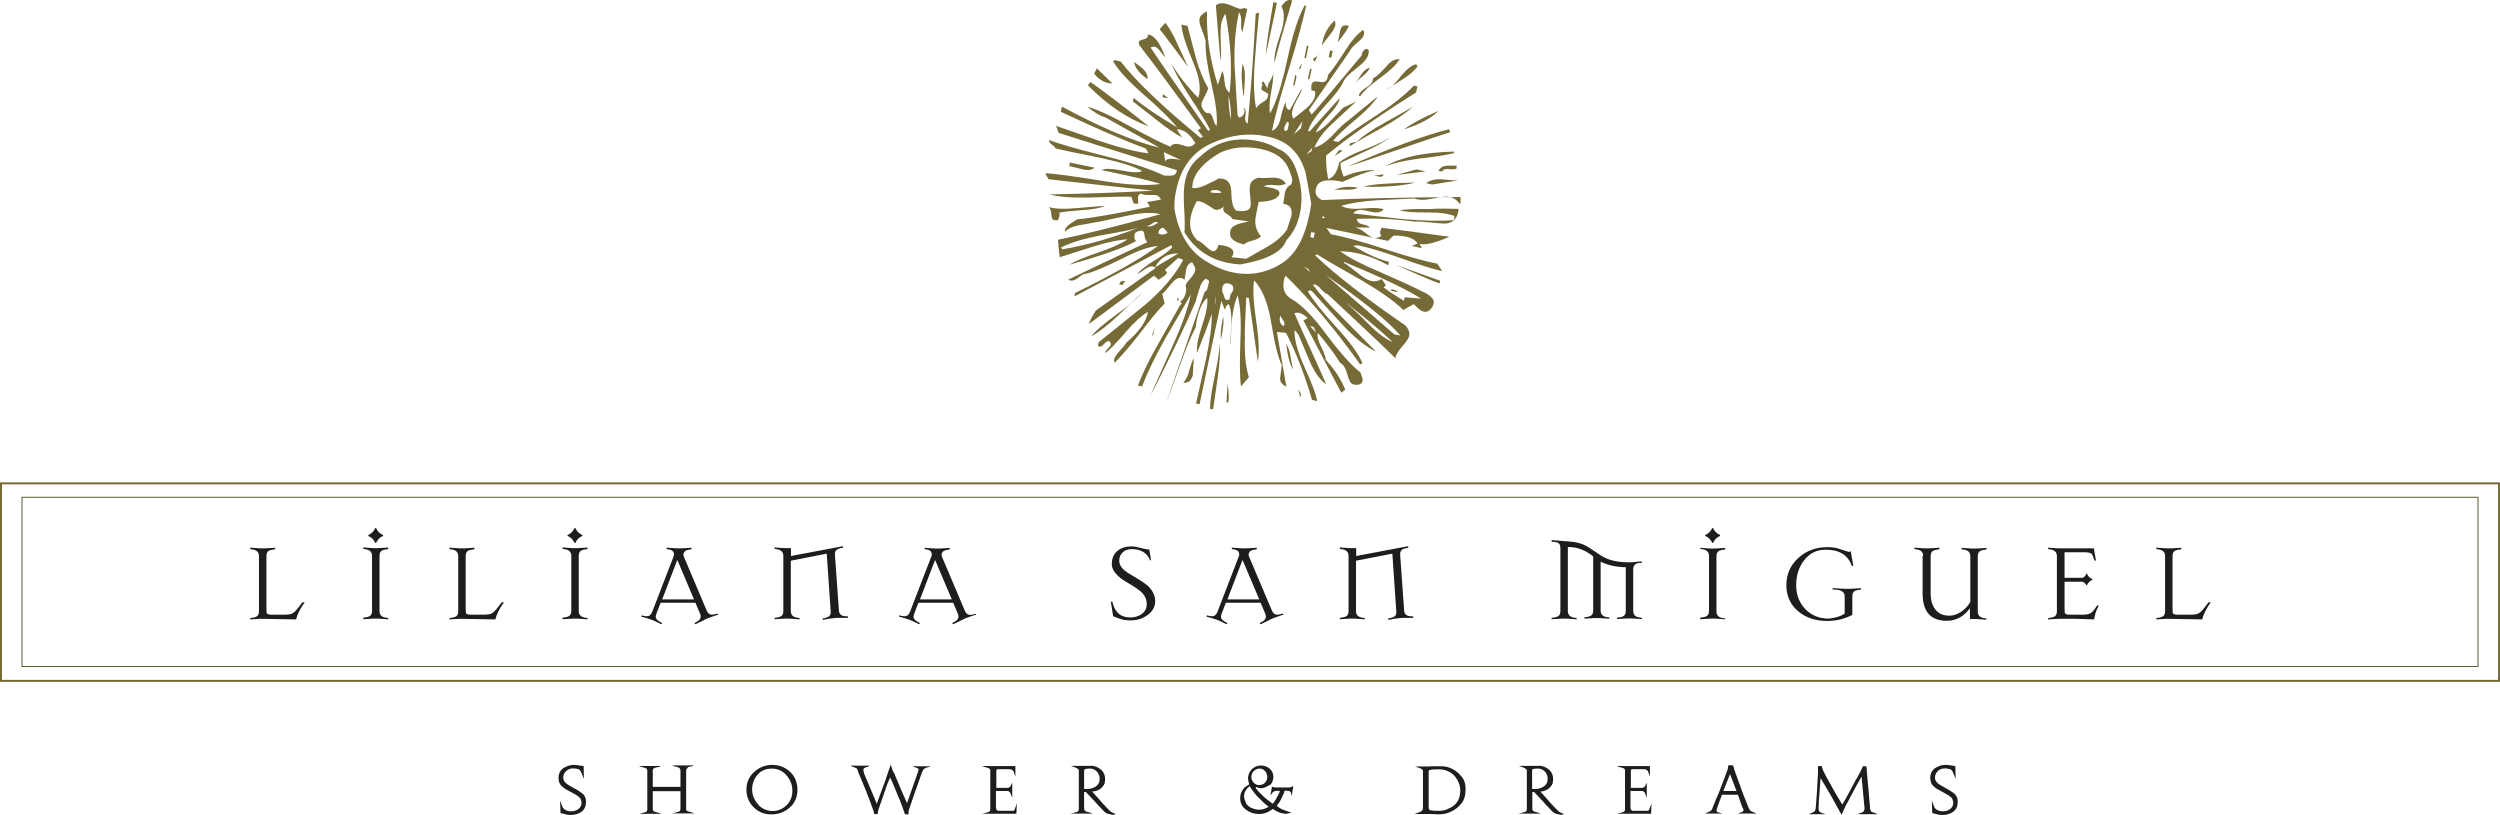 <?xml version="1.0" encoding="utf-8"?>
<!-- Generator: Adobe Illustrator 26.3.1, SVG Export Plug-In . SVG Version: 6.00 Build 0)  -->
<svg version="1.1" id="Capa_1" xmlns="http://www.w3.org/2000/svg" xmlns:xlink="http://www.w3.org/1999/xlink" x="0px" y="0px"
	 viewBox="0 0 1273.4 415" style="enable-background:new 0 0 1273.4 415;" xml:space="preserve">
<style type="text/css">
	.st0{fill:none;stroke:#5F5A2C;stroke-width:0.5;}
	.st1{fill:#1D1D1B;}
	.st2{fill:none;stroke:#766B36;}
	.st3{fill:#766B36;}
</style>
<g>
	<rect x="11.2" y="253.3" class="st0" width="1251" height="86.2"/>
	<g>
		<path class="st1" d="M132.7,315.2l-5.3,0.3l0.1-0.7l0.6-0.1c1.3-0.1,2.3-0.4,2.9-0.9c0.6-0.5,0.9-1.3,0.9-2.5v-28.1
			c0-2-1.3-3.2-3.8-3.4l-0.6-0.1l-0.1-0.8l0.8,0.1l4.5,0.3h2.2l5.3-0.3l-0.1,0.8l-0.6,0.1c-1.3,0.1-2.2,0.4-2.8,0.8
			c-0.7,0.5-1,1.4-1,2.6v26.5c0,1.5,0.1,2.4,0.3,2.7c0.3,0.4,1.2,0.6,2.6,0.6h6c2.1,0,3.5-0.2,4.4-0.7c0.8-0.4,1.9-1.5,3.2-3.2
			l1.8-2.4h1.2c-2.2,3-3.7,5.9-4.4,8.7L132.7,315.2z"/>
		<path class="st1" d="M197.8,315.5l-0.8-0.1l-4.5-0.3h-2.2l-5.3,0.3l0.1-0.8l0.6-0.1c1.3-0.1,2.3-0.4,2.9-0.9
			c0.6-0.5,0.9-1.3,0.9-2.5v-28c0-2-1.3-3.2-3.8-3.4l-0.6-0.1l-0.1-0.8l0.8,0.1l4.5,0.3h2.2l5.3-0.3l-0.1,0.8l-0.6,0.1
			c-1.3,0.1-2.2,0.4-2.8,0.8c-0.7,0.5-1,1.4-1,2.6v28.1c0,2,1.3,3.2,3.8,3.4l0.6,0.1L197.8,315.5z M195.1,273
			c-1.7,0.7-2.8,1.9-3.5,3.5h-0.5c-0.7-1.7-1.9-2.8-3.5-3.5v-0.5c1.7-0.7,2.8-1.9,3.5-3.5h0.5c0.7,1.7,1.9,2.8,3.5,3.5V273z"/>
		<path class="st1" d="M234.2,315.2l-5.3,0.3l0.1-0.7l0.6-0.1c1.3-0.1,2.3-0.4,2.9-0.9c0.6-0.5,0.9-1.3,0.9-2.5v-28.1
			c0-2-1.3-3.2-3.8-3.4l-0.6-0.1l-0.1-0.8l0.8,0.1l4.5,0.3h2.2l5.3-0.3l-0.1,0.8l-0.6,0.1c-1.3,0.1-2.2,0.4-2.8,0.8
			c-0.7,0.5-1,1.4-1,2.6v26.5c0,1.5,0.1,2.4,0.3,2.7c0.3,0.4,1.2,0.6,2.6,0.6h6c2.1,0,3.5-0.2,4.4-0.7c0.8-0.4,1.9-1.5,3.2-3.2
			l1.8-2.4h1.2c-2.2,3-3.7,5.9-4.4,8.7L234.2,315.2z"/>
		<path class="st1" d="M299.3,315.5l-0.8-0.1l-4.5-0.3h-2.2l-5.3,0.3l0.1-0.8l0.6-0.1c1.3-0.1,2.3-0.4,2.9-0.9
			c0.6-0.5,0.9-1.3,0.9-2.5v-28c0-2-1.3-3.2-3.8-3.4l-0.6-0.1l-0.1-0.8l0.8,0.1l4.5,0.3h2.2l5.3-0.3l-0.1,0.8l-0.6,0.1
			c-1.3,0.1-2.2,0.4-2.8,0.8c-0.7,0.5-1,1.4-1,2.6v28.1c0,2,1.3,3.2,3.8,3.4l0.6,0.1L299.3,315.5z M296.6,273
			c-1.7,0.7-2.8,1.9-3.5,3.5h-0.5c-0.7-1.7-1.9-2.8-3.5-3.5v-0.5c1.7-0.7,2.8-1.9,3.5-3.5h0.5c0.7,1.7,1.9,2.8,3.5,3.5V273z"/>
		<path class="st1" d="M365.9,313.1l-0.8,0.2l-4.3,1.5l-2,0.9c-0.7,0.4-2,1.1-4,2l-0.8,0.3l-0.2-0.7l0.6-0.3
			c1.7-0.8,2.5-1.8,2.5-2.9c0-0.5-0.1-1.1-0.4-1.7l-2.3-5.4h-17.7l-2.1,5.5c-0.2,0.6-0.4,1.2-0.4,1.6c0,1.1,0.9,2,2.6,2.9l0.6,0.3
			l-0.2,0.7l-0.7-0.3c-1.8-0.9-3.2-1.6-4.1-1.9l-0.5-0.2c-0.8-0.3-2.2-0.7-4.3-1.3l-0.8-0.2l0.3-0.7l0.6,0.2c0.8,0.2,1.5,0.3,2,0.3
			c1.2,0,2.1-0.7,2.7-2.2l10.9-28.3c0.2-0.4,0.2-0.7,0.2-1c0-1.5-1-2.4-3.1-2.6l-0.6-0.1l-0.1-0.8l0.8,0.1l4.5,0.3h2.2l5.3-0.3
			l-0.1,0.8l-0.6,0.1c-2.3,0.2-3.5,1.1-3.5,2.7c0,0.3,0.1,0.6,0.2,0.9l11.7,27.6c0.6,1.3,1.4,2,2.6,2c0.6,0,1.3-0.1,2.2-0.4l0.6-0.2
			L365.9,313.1z M353.5,305.3l-8.5-20.1l-7.7,20.1H353.5z"/>
		<path class="st1" d="M402.8,285.6v25.7c0,2,1.3,3.2,3.8,3.4l0.6,0.1l0.1,0.7l-0.8-0.1l-4.5-0.3h-2.2l-5.3,0.3l0.1-0.7l0.6-0.1
			c1.3-0.1,2.3-0.4,2.9-0.9c0.6-0.5,0.9-1.3,0.9-2.5v-28.1c0-2-1.3-3.2-3.8-3.4l-0.6-0.1l-0.1-0.8l0.8,0.1l4.5,0.3h3.1v4l26.5-5
			l0,0.8l-0.6,0.1c-1.3,0.2-2.2,0.6-2.7,1c-0.6,0.5-0.9,1.4-0.8,2.7l2,28c0.1,1.3,0.5,2.1,1.2,2.5c0.5,0.4,1.5,0.6,2.8,0.6l0.6,0.1
			l0.1,0.7H431h-4.5l-2.2,0.2c-0.7,0-2.2,0.3-4.5,0.7l-0.8,0.1V315l0.6-0.1c1.3-0.2,2.2-0.6,2.8-1.1c0.6-0.5,0.8-1.3,0.7-2.6
			l-2-29.2L402.8,285.6z"/>
		<path class="st1" d="M497.2,313.1l-0.8,0.2l-4.3,1.5l-2,0.9c-0.7,0.4-2,1.1-4,2l-0.8,0.3l-0.2-0.7l0.6-0.3
			c1.7-0.8,2.5-1.8,2.5-2.9c0-0.5-0.1-1.1-0.4-1.7l-2.3-5.4h-17.7l-2.1,5.5c-0.2,0.6-0.4,1.2-0.4,1.6c0,1.1,0.9,2,2.6,2.9l0.6,0.3
			l-0.2,0.7l-0.7-0.3c-1.8-0.9-3.2-1.6-4.1-1.9l-0.5-0.2c-0.8-0.3-2.2-0.7-4.3-1.3l-0.8-0.2l0.3-0.7l0.6,0.2c0.8,0.2,1.5,0.3,2,0.3
			c1.2,0,2.1-0.7,2.7-2.2l10.9-28.3c0.2-0.4,0.2-0.7,0.2-1c0-1.5-1-2.4-3.1-2.6l-0.6-0.1L471,279l0.8,0.1l4.5,0.3h2.2l5.3-0.3
			l-0.1,0.8l-0.6,0.1c-2.3,0.2-3.5,1.1-3.5,2.7c0,0.3,0.1,0.6,0.2,0.9l11.7,27.6c0.6,1.3,1.4,2,2.6,2c0.6,0,1.3-0.1,2.2-0.4l0.6-0.2
			L497.2,313.1z M484.8,305.3l-8.5-20.1l-7.7,20.1H484.8z"/>
		<path class="st1" d="M588.4,306.2c0,3-1.4,5.4-4.2,7.3c-2.4,1.7-5.2,2.5-8.4,2.5c-2.2,0-4-0.3-5.6-0.9c-0.5-0.2-1.5-0.6-3.2-1.2
			l-1.2-7.4h0.8c1.2,5.4,4.2,8,9.1,8c2.3,0,4.2-0.6,5.8-1.7c1.7-1.2,2.6-2.9,2.6-5.1c0-2.2-0.8-4.1-2.3-5.7c-1.3-1.3-3.7-3-7.3-5.1
			c-5.5-3.1-8.2-6.3-8.2-9.6c0-2.9,1-5.2,3-6.8c1.8-1.5,4.3-2.2,7.3-2.2c1,0,2.5,0.3,4.4,0.8c1.9,0.5,3.4,0.8,4.4,0.8l0.9,5.5h-0.5
			c-1.5-3.8-4.7-5.7-9.4-5.7c-1.8,0-3.3,0.5-4.5,1.6c-1.2,1.1-1.8,2.5-1.8,4.3c0,1.7,0.8,3.3,2.5,4.8c0.8,0.7,2.4,1.8,4.7,3.1
			c3.8,2.2,6.4,4,7.7,5.2C587.3,301.1,588.4,303.5,588.4,306.2z"/>
		<path class="st1" d="M653.8,313.1l-0.8,0.2l-4.3,1.5l-2,0.9c-0.7,0.4-2,1.1-4,2l-0.8,0.3l-0.2-0.7l0.6-0.3
			c1.7-0.8,2.5-1.8,2.5-2.9c0-0.5-0.1-1.1-0.4-1.7l-2.3-5.4h-17.7l-2.1,5.5c-0.2,0.6-0.4,1.2-0.4,1.6c0,1.1,0.9,2,2.6,2.9l0.6,0.3
			l-0.2,0.7l-0.7-0.3c-1.8-0.9-3.2-1.6-4.1-1.9l-0.5-0.2c-0.8-0.3-2.2-0.7-4.3-1.3l-0.8-0.2l0.3-0.7l0.6,0.2c0.8,0.2,1.5,0.3,2,0.3
			c1.2,0,2.1-0.7,2.7-2.2l10.9-28.3c0.2-0.4,0.2-0.7,0.2-1c0-1.5-1-2.4-3.1-2.6l-0.6-0.1l-0.1-0.8l0.8,0.1l4.5,0.3h2.2l5.3-0.3
			l-0.1,0.8l-0.6,0.1c-2.3,0.2-3.5,1.1-3.5,2.7c0,0.3,0.1,0.6,0.2,0.9l11.7,27.6c0.6,1.3,1.4,2,2.6,2c0.6,0,1.3-0.1,2.2-0.4l0.6-0.2
			L653.8,313.1z M641.4,305.3l-8.5-20.1l-7.7,20.1H641.4z"/>
		<path class="st1" d="M690.7,285.6v25.7c0,2,1.2,3.2,3.8,3.4l0.6,0.1l0.1,0.7l-0.8-0.1l-4.5-0.3h-2.2l-5.3,0.3l0.1-0.7l0.6-0.1
			c1.3-0.1,2.3-0.4,2.9-0.9c0.6-0.5,0.9-1.3,0.9-2.5v-28.1c0-2-1.3-3.2-3.8-3.4l-0.6-0.1l-0.1-0.8l0.8,0.1l4.5,0.3h3.1v4l26.5-5v0.8
			l-0.6,0.1c-1.3,0.2-2.2,0.6-2.7,1c-0.6,0.5-0.9,1.4-0.8,2.7l2,28c0.1,1.3,0.5,2.1,1.2,2.5c0.5,0.4,1.5,0.6,2.8,0.6l0.6,0.1
			l0.1,0.7h-0.8h-4.5l-2.2,0.2c-0.7,0-2.2,0.3-4.5,0.7l-0.8,0.1V315l0.6-0.1c1.3-0.2,2.2-0.6,2.8-1.1c0.6-0.5,0.8-1.3,0.7-2.6
			l-2-29.2L690.7,285.6z"/>
		<path class="st1" d="M798.6,278.6v32.7c0,2,1.3,3.2,3.8,3.4l0.6,0.1l0.1,0.7l-0.8-0.1l-4.5-0.3h-2.2l-5.3,0.3l0.1-0.7l0.6-0.1
			c1.3-0.1,2.3-0.4,2.9-0.9c0.6-0.5,0.9-1.3,0.9-2.5v-31.8c0-1.2-0.2-2-0.7-2.5s-1.3-0.8-2.5-0.9l-1.2-0.1l-0.1-0.8l1.3,0.1l7.6,0.6
			c3.1,0.2,5.6,0.8,7.6,1.7c1.4,0.6,3.6,2,6.6,4.1c2.5,1.8,4.9,3,6.9,3.6c2.7,0.8,5.7,1.2,9,1.2c1,0,2,0,2.9-0.1l2.9-0.3h1.3
			l-0.1,0.7h-1.1c-2.2,0.1-3.3,1.3-3.3,3.4v21.1c0,2,1.2,3.2,3.8,3.4l0.6,0.1l0.1,0.7l-0.8-0.1l-4.5-0.3h-2.2l-5.3,0.3l0.1-0.7
			l0.6-0.1c1.3-0.1,2.3-0.4,2.9-0.9c0.6-0.5,0.9-1.3,0.9-2.5v-22.2c-4.6,0-8.8-0.9-12.8-2.8v24.9c0,2,1.2,3.2,3.8,3.4l0.6,0.1
			l0.1,0.7l-0.8-0.1l-4.5-0.3h-2.2l-5.3,0.3l0.1-0.7l0.6-0.1c1.3-0.1,2.3-0.4,2.9-0.9c0.6-0.5,0.9-1.3,0.9-2.5v-27.5
			C807.7,280.3,803.5,278.6,798.6,278.6z"/>
		<path class="st1" d="M878.8,315.5l-0.8-0.1l-4.5-0.3h-2.2l-5.3,0.3l0.1-0.8l0.6-0.1c1.3-0.1,2.3-0.4,2.9-0.9
			c0.6-0.5,0.9-1.3,0.9-2.5v-28c0-2-1.3-3.2-3.8-3.4l-0.6-0.1L866,279l0.8,0.1l4.5,0.3h2.2l5.3-0.3l-0.1,0.8l-0.6,0.1
			c-1.3,0.1-2.2,0.4-2.8,0.8c-0.7,0.5-1,1.4-1,2.6v28.1c0,2,1.2,3.2,3.8,3.4l0.6,0.1L878.8,315.5z M876.1,273
			c-1.7,0.7-2.8,1.9-3.5,3.5h-0.5c-0.7-1.7-1.9-2.8-3.5-3.5v-0.5c1.7-0.7,2.8-1.9,3.5-3.5h0.5c0.7,1.7,1.9,2.8,3.5,3.5V273z"/>
		<path class="st1" d="M939.6,312.6v-8.9c0-2.1-1.7-3.3-5-3.4h-1.2v-0.7h1.4c0.6,0,1.6,0.1,2.8,0.2c1.1,0.1,2,0.1,2.9,0.1h2.2
			l5.3-0.3l-0.1,0.7l-0.6,0.1c-1.3,0.1-2.2,0.4-2.8,0.8c-0.7,0.5-1,1.4-1,2.6v9.4c-3.8,2-8.1,3.1-12.9,3.1c-5.8,0-10.6-1.6-14.4-4.7
			c-4.2-3.4-6.3-7.9-6.3-13.5c0-5.7,2.1-10.3,6.2-14c4-3.6,8.9-5.4,14.6-5.4c2.2,0,4.1,0.2,5.6,0.7c1,0.3,2.8,0.9,5.3,1.7
			c0.4,0,0.8-0.1,1.1-0.3l1.3,7.4h-0.8c-1.9-5.5-6.3-8.2-13.3-8.2c-4.7,0-8.4,1.9-11.2,5.7c-2.5,3.4-3.8,7.5-3.8,12.4
			c0,4.8,1.5,8.8,4.6,12.1c3.1,3.2,7.1,4.9,11.9,4.9C934.7,314.8,937.4,314,939.6,312.6z"/>
		<path class="st1" d="M979.6,283.2c0-2-1.2-3.2-3.8-3.4l-0.6-0.1l-0.1-0.8l0.8,0.1l4.5,0.3h2.2l5.3-0.3l-0.1,0.8l-0.6,0.1
			c-1.3,0.1-2.2,0.4-2.8,0.8c-0.7,0.5-1,1.4-1,2.6v18.9c0,3.3,0.7,6,2.2,8c1.7,2.3,4.1,3.4,7.3,3.4c2.2,0,4.2-0.7,6.2-2.1
			c1.8-1.3,3.4-2.9,4.5-4.9v-23.3c0-2-1.2-3.2-3.8-3.4l-0.6-0.1l-0.1-0.8l0.8,0.1l4.5,0.3h2.2l5.3-0.3l-0.1,0.8l-0.6,0.1
			c-1.3,0.1-2.2,0.4-2.8,0.8c-0.7,0.5-1,1.4-1,2.6v28.1c0,2,1.2,3.2,3.7,3.4l0.6,0.1l0.1,0.7l-0.8-0.1l-4.5-0.3h-3.1v-5.5
			c-3.1,4.3-7.1,6.4-11.8,6.4c-8.2,0-12.3-4.6-12.3-13.9V283.2z"/>
		<path class="st1" d="M1060.4,296.3h-8.8v13.5c0,1.5,0.1,2.4,0.3,2.7c0.3,0.4,1.2,0.6,2.6,0.6h6.2c2,0,3.5-0.3,4.5-1
			c0.8-0.6,1.8-1.8,2.9-3.6l1-0.1c-0.9,1.6-1.5,3-1.8,4.1c-0.3,1.3-0.5,2.3-0.7,3l-9.1-0.3h-9l-5.3,0.3l0.1-0.7l0.6-0.1
			c1.3-0.1,2.3-0.4,2.9-0.9c0.6-0.5,0.9-1.3,0.9-2.5v-28.1c0-2-1.3-3.2-3.8-3.4l-0.6-0.1l-0.1-0.8l0.8,0.1l4.5,0.3h18l1.1,6.2h-0.8
			c-0.5-1.8-1-3-1.4-3.4c-0.6-0.5-1.8-0.8-3.5-0.8h-10.3v13h8.8c1,0,1.7-0.7,2.3-2.1h0.3c0.6,1.3,1.5,2.3,2.8,2.8v0.3
			c-1.3,0.6-2.3,1.5-2.8,2.8h-0.3C1062.1,297,1061.3,296.3,1060.4,296.3z"/>
		<path class="st1" d="M1103.6,315.2l-5.3,0.3l0.1-0.7l0.6-0.1c1.3-0.1,2.3-0.4,2.9-0.9c0.6-0.5,0.9-1.3,0.9-2.5v-28.1
			c0-2-1.2-3.2-3.8-3.4l-0.6-0.1l-0.1-0.8l0.8,0.1l4.5,0.3h2.2l5.3-0.3l-0.1,0.8l-0.6,0.1c-1.3,0.1-2.2,0.4-2.8,0.8
			c-0.7,0.5-1,1.4-1,2.6v26.5c0,1.5,0.1,2.4,0.3,2.7c0.3,0.4,1.2,0.6,2.6,0.6h6c2.1,0,3.5-0.2,4.4-0.7c0.8-0.4,1.9-1.5,3.2-3.2
			l1.8-2.4h1.2c-2.2,3-3.7,5.9-4.4,8.7L1103.6,315.2z"/>
	</g>
	<rect x="0.5" y="246.2" class="st2" width="1272.4" height="100.6"/>
	<g>
		<g>
			<path class="st1" d="M292.3,389.6c0.8,0,1.6,0.1,2.3,0.2c0.7,0.1,1.3,0.2,1.8,0.3c0,0,0.1,0,0.1,0c0.1,0,0.1,0,0.1,0l0.7,0.2
				l0.1,6.4l-1.4-3.4c-0.3-0.8-0.8-1.3-1.4-1.5c-0.6-0.2-1.5-0.4-2.5-0.4c0,0,0,0-0.1,0c0,0,0,0-0.1,0c0,0,0,0-0.1,0c0,0,0,0-0.1,0
				c-1.3,0-2.5,0.5-3.4,1.4c-0.9,0.9-1.4,2-1.4,3.3c0,0.8,0.3,1.6,0.8,2.2c0.5,0.6,1.1,1.1,1.8,1.5c0.4,0.2,0.7,0.4,1,0.6
				c0.3,0.2,0.6,0.3,0.8,0.4c0.2,0.1,0.3,0.2,0.5,0.3c0.2,0.1,0.3,0.2,0.5,0.3c1.6,0.8,3,1.7,4.3,2.7c1.2,1,1.9,2.4,1.9,4.2
				c0,2.2-0.7,3.9-2.1,5c-1.5,1.2-3.4,1.8-5.6,1.8c-0.1,0-0.2,0-0.3,0c-0.1,0-0.2,0-0.3,0c-0.4,0-0.7-0.1-1.1-0.1
				c-0.4-0.1-0.7-0.1-1-0.2c-0.3-0.1-0.5-0.1-0.7-0.2c-0.2,0-0.4-0.1-0.5-0.1l-1.4-0.4l-0.2-6.3l1.1,2.9c0.3,0.8,0.8,1.4,1.5,1.8
				c0.7,0.4,1.4,0.6,2.1,0.7c0.1,0,0.3,0,0.4,0c0.1,0,0.2,0,0.3,0c0.1,0,0.1,0,0.2,0c0.1,0,0.1,0,0.1,0c0,0,0.1,0,0.1,0
				c0.1,0,0.1,0,0.2,0c1.3,0,2.4-0.4,3.4-1.2c1-0.8,1.5-1.8,1.5-3c0,0,0,0,0-0.1c0,0,0,0,0-0.1c0,0,0-0.1,0-0.1
				c-0.1-1.2-0.5-2.1-1.2-2.7c-0.7-0.6-1.6-1.2-2.6-1.7c-0.3-0.2-0.6-0.3-0.9-0.5c-0.3-0.2-0.6-0.3-0.9-0.5
				c-0.4-0.2-0.8-0.4-1.1-0.6c-0.4-0.2-0.7-0.4-1.1-0.6c-1.1-0.6-2-1.4-2.7-2.1c-0.7-0.8-1.1-2-1.2-3.5c0,0,0-0.1,0-0.1
				c0,0,0-0.1,0-0.1c0,0,0,0,0-0.1c0,0,0-0.1,0-0.1c0-2,0.8-3.6,2.3-4.8C288.7,390.2,290.4,389.6,292.3,389.6L292.3,389.6z"/>
			<path class="st1" d="M349.9,391.5c0,0.1,0,0.1-0.1,0.1c0,0-0.1,0.1-0.1,0.1c-0.1,0.2-0.2,0.4-0.2,0.6c0,0.2,0,0.4,0,0.7
				c0,0,0,0.1,0,0.1c0,0,0,0.1,0,0.1l0,18c0,0.1,0,0.1,0,0.1s0,0.1,0,0.1c0,0.3,0,0.6,0,0.8c0,0.2,0.1,0.5,0.3,0.7
				c0.1,0.2,0.4,0.3,0.7,0.4c0.3,0.1,0.7,0.2,1.1,0.3c0.1,0,0.1,0,0.2,0.1c0.1,0,0.1,0,0.2,0c0.2,0,0.3,0.1,0.5,0.2
				c0.2,0.1,0.3,0.1,0.4,0.1l0.7,0.3h-11.2l0.8-0.2c0.2,0,0.4-0.1,0.6-0.1c0.2-0.1,0.5-0.1,0.7-0.2c0.2-0.1,0.4-0.2,0.7-0.2
				c0.2-0.1,0.4-0.2,0.6-0.2c0.1,0,0.2-0.1,0.3-0.2c0.1-0.1,0.2-0.1,0.2-0.2c0-0.1,0.1-0.1,0.1-0.2c0-0.1,0.1-0.1,0.1-0.2
				c0-0.1,0.1-0.3,0.1-0.4c0-0.1,0-0.3,0-0.4c0-0.1,0-0.2,0-0.3c0-0.1,0-0.2,0-0.3V403h-14.1v8.3c0,0.4,0,0.7,0,1
				c0,0.3,0.2,0.5,0.4,0.8c0.1,0.2,0.4,0.3,0.7,0.4c0.3,0.1,0.7,0.2,1.1,0.3c0.1,0,0.1,0,0.2,0.1c0.1,0,0.1,0,0.2,0
				c0.2,0,0.3,0.1,0.5,0.2c0.2,0.1,0.3,0.1,0.4,0.1l0.7,0.3h-11.2l0.8-0.2c0.2,0,0.4-0.1,0.6-0.1c0.2-0.1,0.5-0.1,0.7-0.2
				c0.2-0.1,0.4-0.2,0.7-0.2c0.2-0.1,0.4-0.2,0.6-0.2c0.1,0,0.2-0.1,0.3-0.2c0.1-0.1,0.2-0.1,0.2-0.2c0.1-0.1,0.1-0.2,0.2-0.3
				c0.1-0.1,0.1-0.2,0.1-0.3c0-0.1,0-0.2,0-0.3c0-0.1,0-0.2,0-0.3c0-0.1,0-0.1,0-0.2c0-0.1,0-0.1,0-0.2c0-0.1,0-0.1,0-0.2
				c0-0.1,0-0.1,0-0.1v-17.8c0,0,0-0.1,0-0.1c0-0.1,0-0.1,0-0.2c0,0,0-0.1,0-0.2c0-0.1,0-0.1,0-0.2c0-0.1,0-0.2,0-0.2
				c0-0.1,0-0.2,0-0.2c0-0.1-0.1-0.3-0.1-0.4c0-0.1-0.1-0.2-0.2-0.3c0,0-0.1-0.1-0.2-0.2c-0.1-0.1-0.2-0.1-0.3-0.2
				c-0.2-0.1-0.4-0.2-0.6-0.2c-0.2-0.1-0.4-0.2-0.7-0.2c-0.2-0.1-0.5-0.1-0.7-0.2c-0.2-0.1-0.4-0.1-0.6-0.2l-0.8-0.3h11.2l-0.7,0.3
				c-0.1,0.1-0.3,0.2-0.5,0.2c-0.2,0-0.4,0.1-0.6,0.1c0,0-0.1,0-0.1,0c0,0-0.1,0-0.1,0c-0.4,0.1-0.7,0.2-1.1,0.3
				c-0.3,0.1-0.6,0.3-0.7,0.4c0,0-0.1,0.1-0.1,0.1c0,0-0.1,0.1-0.1,0.1c-0.1,0.2-0.2,0.5-0.2,0.7c0,0.3,0,0.5,0,0.8v7.6h14.1v-7.6
				c0-0.1,0-0.2,0-0.3c0-0.1,0-0.2,0-0.3c0-0.2,0-0.4-0.1-0.6c0-0.2-0.1-0.4-0.3-0.6c0,0-0.1-0.1-0.2-0.2c-0.1-0.1-0.2-0.1-0.3-0.2
				c-0.2-0.1-0.4-0.2-0.6-0.2c-0.2-0.1-0.4-0.2-0.7-0.2c-0.2-0.1-0.5-0.1-0.7-0.2c-0.2-0.1-0.4-0.1-0.6-0.2l-0.8-0.3h11.2l-0.7,0.3
				c-0.1,0.1-0.3,0.2-0.5,0.2c-0.2,0-0.4,0.1-0.6,0.1c0,0-0.1,0-0.1,0c0,0-0.1,0-0.1,0c-0.4,0.1-0.7,0.2-1.1,0.3
				C350.3,391.2,350,391.4,349.9,391.5L349.9,391.5z"/>
			<path class="st1" d="M392.8,389.6c0,0,0.1,0,0.1,0c0.1,0,0.1,0,0.2,0c0,0,0.1,0,0.1,0s0.1,0,0.1,0c3.5,0,6.4,1.1,9,3.4
				c2.5,2.3,3.8,5.3,3.9,9.1c0,3.9-1.3,6.9-4,9.3c-2.7,2.3-5.9,3.5-9.6,3.4c-3.5,0-6.4-1.3-8.8-3.7c-2.4-2.4-3.6-5.4-3.6-9
				c0-3.4,1.2-6.3,3.7-8.7C386.5,391,389.4,389.8,392.8,389.6L392.8,389.6z M392.8,391.5c-3,0.1-5.4,1.2-7.1,3.3
				c-1.7,2.1-2.6,4.5-2.6,7.3c0,2.7,1,5.1,2.8,7.4c1.8,2.2,4.2,3.4,7.1,3.6c0.1,0,0.1,0,0.2,0c0.1,0,0.1,0,0.1,0c0,0,0.1,0,0.1,0
				c0.1,0,0.1,0,0.2,0c2.7,0,5-1,7-2.9c2-1.9,3-4.4,3-7.4c0-3-1-5.6-3-7.9c-2-2.3-4.5-3.4-7.4-3.4c0,0,0,0-0.1,0c0,0-0.1,0-0.1,0
				C392.9,391.5,392.9,391.5,392.8,391.5C392.8,391.5,392.8,391.5,392.8,391.5L392.8,391.5z"/>
			<path class="st1" d="M455.6,394.1c0.1,0.2,0.1,0.3,0.2,0.4c0.1,0.1,0.1,0.3,0.1,0.4c1.2,2.8,2.3,5.5,3.4,8.1
				c1.1,2.6,2,4.6,2.7,6.1l5.4-15.4c0-0.1,0.1-0.2,0.1-0.3c0-0.1,0.1-0.2,0.1-0.3c0.1-0.2,0.1-0.5,0.2-0.7c0-0.2,0.1-0.4,0.1-0.5
				c0,0,0,0,0,0c0,0,0,0,0,0c0,0,0,0,0-0.1c-0.1-0.2-0.3-0.4-0.6-0.5c-0.3-0.2-0.6-0.3-1-0.4c-0.1,0-0.2-0.1-0.3-0.1
				c-0.1,0-0.2-0.1-0.3-0.1l-0.9-0.4h9.2l-0.7,0.3c0,0-0.1,0.1-0.1,0.1c-0.1,0-0.1,0-0.1,0c-0.1,0-0.3,0.1-0.4,0.1
				c-0.2,0.1-0.3,0.1-0.4,0.1c-0.4,0.1-0.8,0.2-1.1,0.4c-0.3,0.2-0.5,0.3-0.7,0.5c-0.1,0.1-0.1,0.2-0.2,0.3
				c-0.1,0.1-0.1,0.2-0.2,0.3c-0.1,0.1-0.2,0.3-0.2,0.4c-0.1,0.2-0.1,0.3-0.2,0.5c-0.2,0.4-0.6,1.5-1.2,3.3c-0.6,1.8-1.3,3.7-2,5.7
				c0,0.1,0,0.1-0.1,0.2c0,0.1-0.1,0.1-0.1,0.2c-0.7,2.1-1.4,4.1-2,5.9c-0.6,1.8-1,3-1.2,3.5c-0.1,0.2-0.1,0.5-0.2,0.7
				c0,0.2-0.1,0.4-0.1,0.6c0,0.1,0,0.2,0,0.3c0,0.1,0,0.2,0,0.3c0,0.1,0,0.3,0,0.4c0,0.1,0,0.3,0,0.4H461c-0.1-0.2-0.1-0.4-0.2-0.5
				c-0.1-0.2-0.1-0.3-0.2-0.5c0,0,0-0.1-0.1-0.1c0-0.1,0-0.1,0-0.1c0-0.1-0.1-0.2-0.1-0.3c0-0.1-0.1-0.2-0.1-0.4
				c-0.3-0.8-0.6-1.8-1-2.8c-0.4-1.1-0.8-2.2-1.3-3.3c-0.1-0.2-0.1-0.3-0.2-0.5c-0.1-0.2-0.1-0.3-0.2-0.4c-0.7-1.7-1.3-3.3-1.9-4.7
				c-0.6-1.4-1-2.4-1.2-2.8l-1.1-2.4l-1.2,2.8c-0.1,0.3-0.4,1.1-0.9,2.4c-0.5,1.3-0.9,2.7-1.4,4.2c0,0,0,0.1,0,0.1
				c0,0,0,0.1-0.1,0.1c-0.5,1.4-0.9,2.8-1.4,4c-0.4,1.3-0.7,2.1-0.9,2.6c-0.1,0.2-0.1,0.5-0.2,0.7c-0.1,0.2-0.1,0.4-0.1,0.6
				c0,0,0,0.1,0,0.1c0,0.1,0,0.1,0,0.1c0,0.2-0.1,0.3-0.1,0.5c0,0.2-0.1,0.3-0.1,0.5h-1.6c-0.1-0.2-0.1-0.4-0.2-0.5
				c-0.1-0.2-0.1-0.3-0.1-0.5c0-0.2-0.1-0.3-0.1-0.5c-0.1-0.2-0.1-0.3-0.2-0.5c-0.3-0.9-0.8-2.2-1.4-3.9c-0.6-1.7-1.3-3.4-2-5.2
				c0-0.1-0.1-0.2-0.1-0.3c0-0.1-0.1-0.2-0.1-0.3c-0.9-2.2-1.7-4.2-2.5-6c-0.8-1.8-1.2-3-1.5-3.6c0-0.1-0.1-0.2-0.1-0.3
				c0-0.1-0.1-0.2-0.1-0.3c0-0.1,0-0.1,0-0.2c0,0,0-0.1-0.1-0.2c0-0.1-0.1-0.2-0.1-0.3c-0.1-0.1-0.1-0.2-0.2-0.4
				c-0.1-0.2-0.3-0.4-0.6-0.5c-0.3-0.1-0.6-0.3-0.9-0.4c0,0,0,0-0.1,0c0,0-0.1,0-0.1,0c-0.2-0.1-0.3-0.1-0.5-0.2
				c-0.2-0.1-0.3-0.1-0.5-0.2l-0.7-0.4h10l-0.9,0.4c-0.1,0.1-0.3,0.1-0.5,0.2c-0.2,0.1-0.4,0.1-0.6,0.2c-0.3,0.1-0.6,0.2-0.9,0.4
				c-0.3,0.2-0.4,0.3-0.5,0.6c0,0,0,0.1,0,0.1c0,0.1,0,0.1,0,0.2c0,0.1,0,0.2,0,0.4c0,0.1,0,0.3,0.1,0.4c0,0.2,0.1,0.4,0.1,0.5
				c0,0.2,0.1,0.3,0.1,0.5l6.5,15.5c0.3-0.9,0.9-2.5,1.7-4.7c0.8-2.2,1.7-4.6,2.6-7c0.2-0.6,0.4-1.2,0.6-1.8
				c0.2-0.6,0.4-1.2,0.6-1.8c0.2-0.4,0.3-0.8,0.4-1.2c0.1-0.4,0.3-0.7,0.4-1.1l0,0v0c0.1-0.4,0.3-0.7,0.4-1.1
				c0.1-0.4,0.3-0.8,0.4-1.3c0.1,0.4,0.2,0.7,0.3,1c0.1,0.3,0.2,0.6,0.3,0.9c0,0.1,0.1,0.2,0.1,0.3c0,0.1,0.1,0.2,0.1,0.3
				c0.1,0.3,0.2,0.7,0.4,1.1C455.3,393.4,455.4,393.7,455.6,394.1L455.6,394.1z"/>
			<path class="st1" d="M517.2,390.1l0,5.4l-0.5-1.3c0-0.1-0.1-0.2-0.1-0.3c0-0.1-0.1-0.2-0.1-0.3c-0.1-0.3-0.2-0.6-0.3-0.8
				c-0.1-0.2-0.3-0.4-0.6-0.6c-0.2-0.1-0.4-0.2-0.6-0.3c-0.2-0.1-0.4-0.1-0.7-0.1c-0.1,0-0.3,0-0.4,0c-0.1,0-0.2,0-0.4,0l-4.1,0
				c0,0-0.1,0-0.1,0c0,0-0.1,0-0.2,0c-0.3,0-0.5,0-0.8,0c-0.3,0-0.4,0.1-0.6,0.2c-0.1,0.1-0.1,0.2-0.2,0.4c0,0.2,0,0.4,0,0.7
				c0,0,0,0,0,0.1c0,0,0,0,0,0.1c0,0,0,0.1,0,0.1v7.9h4.7c0.1,0,0.3,0,0.4,0c0.1,0,0.3,0,0.4,0c0.3,0,0.5,0,0.7-0.1
				c0.2,0,0.4-0.1,0.6-0.3c0,0,0.1-0.1,0.1-0.1c0,0,0.1-0.1,0.1-0.1c0.1-0.1,0.2-0.2,0.2-0.3c0.1-0.1,0.1-0.2,0.2-0.3l0.7-1.5v7.8
				l-0.3-0.8c0-0.1,0-0.1-0.1-0.2c0-0.1-0.1-0.2-0.1-0.3c0,0,0-0.1,0-0.1c0,0,0-0.1-0.1-0.1c-0.1-0.4-0.2-0.7-0.4-1
				c-0.1-0.3-0.3-0.5-0.6-0.7c-0.1-0.1-0.3-0.2-0.4-0.2c-0.1,0-0.3-0.1-0.4-0.1c-0.1,0-0.3,0-0.4,0c-0.1,0-0.3,0-0.5,0
				c0,0,0,0-0.1,0c0,0-0.1,0-0.1,0h-4.8v8.1c0,0.1,0,0.2,0,0.4c0,0.1,0,0.3,0.1,0.4c0,0.2,0.1,0.5,0.2,0.6c0.1,0.2,0.2,0.3,0.3,0.4
				c0.2,0.1,0.3,0.1,0.5,0.2c0.1,0,0.3,0,0.4,0c0.1,0,0.1,0,0.2,0c0.1,0,0.1,0,0.2,0c0,0,0.1,0,0.2,0c0.1,0,0.1,0,0.2,0l5.4,0
				c0.1,0,0.1,0,0.2,0s0.1,0,0.2,0c0,0,0.1,0,0.2,0c0.1,0,0.1,0,0.2,0c0.1,0,0.2,0,0.3,0c0.1,0,0.2-0.1,0.3-0.1
				c0.2-0.1,0.3-0.3,0.4-0.5c0.1-0.3,0.2-0.6,0.3-0.9c0-0.1,0-0.1,0.1-0.2c0-0.1,0-0.1,0.1-0.2c0-0.1,0.1-0.3,0.1-0.4
				c0.1-0.1,0.1-0.3,0.1-0.4l0.4-1.1l-0.2,5.3h-17.5l0.8-0.2c0.2,0,0.4-0.1,0.6-0.1c0.2-0.1,0.5-0.1,0.7-0.2
				c0.2-0.1,0.4-0.2,0.7-0.2c0.2-0.1,0.4-0.2,0.6-0.2c0.1,0,0.2-0.1,0.3-0.2c0.1-0.1,0.2-0.1,0.2-0.2c0.1-0.1,0.2-0.3,0.2-0.4
				c0-0.2,0.1-0.3,0.1-0.5c0-0.1,0-0.1,0-0.2c0-0.1,0-0.1,0-0.2c0-0.1,0-0.2,0-0.3c0-0.1,0-0.2,0-0.3v-17.9c0-0.1,0-0.2,0-0.3
				c0-0.1,0-0.2,0-0.3c0-0.2,0-0.4,0-0.6c0-0.2-0.1-0.4-0.3-0.5c0,0-0.1-0.1-0.2-0.2c-0.1-0.1-0.2-0.1-0.3-0.2
				c-0.2-0.1-0.4-0.2-0.6-0.2c-0.2-0.1-0.4-0.2-0.7-0.2c-0.2-0.1-0.5-0.1-0.7-0.2c-0.2-0.1-0.4-0.1-0.6-0.2l-0.8-0.3H517.2z"/>
			<path class="st1" d="M557,403.1l-0.7,0.1l3.7,4.1c0.4,0.5,0.8,0.9,1.1,1.3c0.3,0.4,0.7,0.8,1,1.1c0.1,0.1,0.2,0.2,0.3,0.3
				c0.1,0.1,0.2,0.2,0.3,0.3c0.3,0.3,0.5,0.6,0.8,0.9c0.3,0.3,0.6,0.6,0.9,0.9c0.2,0.2,0.4,0.3,0.5,0.5c0.1,0.1,0.3,0.3,0.4,0.4
				c0.1,0.1,0.2,0.1,0.2,0.2c0.1,0.1,0.2,0.1,0.3,0.2c0.2,0.1,0.4,0.3,0.7,0.4c0.3,0.1,0.6,0.3,1,0.5l0.9,0.4l-1.1,0.3
				c0,0-0.1,0-0.2,0c-0.1,0-0.1,0-0.2,0c-0.4,0-0.8-0.1-1.3-0.2c-0.5-0.1-1.1-0.3-1.6-0.4c-0.6-0.2-1.4-0.8-2.2-1.7
				c-0.9-0.9-1.8-1.8-2.7-2.8c0,0,0,0-0.1-0.1c0,0,0,0,0-0.1c-0.2-0.2-0.4-0.4-0.6-0.6c-0.2-0.2-0.4-0.4-0.5-0.6l-4.8-5.1h-0.9v7.8
				c0,0.4,0,0.7,0.1,1c0,0.3,0.2,0.5,0.4,0.8c0.1,0.2,0.4,0.3,0.7,0.4c0.3,0.1,0.7,0.2,1.1,0.3c0.1,0,0.1,0,0.2,0.1
				c0.1,0,0.1,0,0.2,0c0.2,0,0.3,0.1,0.5,0.2c0.2,0.1,0.3,0.1,0.4,0.1l0.7,0.3h-11.2l0.8-0.2c0.2,0,0.4-0.1,0.6-0.1
				c0.2-0.1,0.5-0.1,0.7-0.2c0.2-0.1,0.5-0.2,0.7-0.2c0.2-0.1,0.4-0.2,0.6-0.2c0.1,0,0.2-0.1,0.3-0.2c0.1-0.1,0.1-0.1,0.2-0.2
				c0.1-0.1,0.2-0.3,0.2-0.4c0-0.2,0.1-0.3,0.1-0.5c0-0.1,0-0.3,0-0.4s0-0.2,0-0.4c0,0,0-0.1,0-0.1c0,0,0-0.1,0-0.1v-17.9
				c0-0.3,0-0.5,0-0.8c0-0.2-0.1-0.5-0.3-0.7c-0.2-0.2-0.4-0.3-0.7-0.5c-0.3-0.2-0.7-0.3-1.1-0.5c-0.2-0.1-0.4-0.2-0.6-0.2
				c-0.2-0.1-0.4-0.1-0.6-0.2l-0.7-0.3h6c0.3,0,0.6,0,0.9,0c0.3,0,0.6,0,0.9,0c0,0,0.1,0,0.1,0c0,0,0.1,0,0.1,0c0.2,0,0.5,0,0.7,0
				c0.2,0,0.5,0,0.8,0c0.2,0,0.5,0,0.7,0c0.3,0,0.5,0,0.8,0c0.2,0,0.3,0,0.5,0.1c0.2,0,0.3,0,0.5,0.1c1.3,0.3,2.5,1,3.7,2.1
				c1.1,1.1,1.7,2.6,1.7,4.6c0,1.5-0.4,2.7-1.1,3.5c-0.7,0.9-1.5,1.5-2.4,1.9c-0.4,0.2-0.8,0.4-1.2,0.5
				C557.7,403,557.3,403.1,557,403.1L557,403.1z M555.5,391.5c-0.1,0-0.1,0-0.2,0c-0.1,0-0.1,0-0.1,0c-0.1,0-0.1,0-0.2,0
				c-0.1,0-0.1,0-0.2,0c0,0,0,0-0.1,0c0,0,0,0-0.1,0c-0.4,0-0.8,0-1.2,0.1c-0.4,0.1-0.6,0.1-0.8,0.2c-0.2,0.1-0.3,0.3-0.3,0.5
				c0,0.2-0.1,0.5-0.1,0.7c0,0,0,0,0,0c0,0,0,0,0,0v8.9l1.6,0c1.7,0,3.2-0.5,4.5-1.4c1.3-1,1.9-2.2,1.8-3.8c0-0.1,0-0.1,0-0.2
				c0-0.1,0-0.1,0-0.2c-0.1-1.3-0.6-2.4-1.4-3.3c-0.8-0.8-1.8-1.3-2.8-1.5c-0.1,0-0.1,0-0.2,0C555.7,391.6,555.6,391.6,555.5,391.5
				L555.5,391.5z"/>
			<path class="st1" d="M643.2,401.4c-0.1,0-0.3,0.1-0.4,0.1c-0.1,0-0.3,0-0.4,0c-0.5,0-0.9-0.1-1.4-0.2c-0.4-0.1-0.8-0.3-1.2-0.5
				l-0.2,0.6c0.3,0.4,0.5,0.7,0.8,1c0.2,0.3,0.5,0.6,0.7,0.8c0.1,0.1,0.2,0.2,0.3,0.3c0.1,0.1,0.2,0.2,0.3,0.3
				c0.2,0.3,0.5,0.5,0.8,0.8c0.3,0.3,0.6,0.6,0.9,0.9c0.4,0.4,0.8,0.7,1.1,1c0.3,0.3,0.7,0.6,1,0.8c0.1,0.1,0.3,0.2,0.4,0.3
				c0.1,0.1,0.3,0.2,0.4,0.3c0.3,0.2,0.6,0.5,0.9,0.7c0.3,0.2,0.7,0.5,1.1,0.8c0.1-0.1,0.2-0.3,0.3-0.4c0.1-0.1,0.2-0.3,0.3-0.4
				c0.2-0.2,0.3-0.4,0.4-0.6c0.1-0.2,0.3-0.4,0.4-0.6c0.1-0.2,0.2-0.4,0.3-0.5c0.1-0.2,0.2-0.4,0.3-0.6c0.2-0.3,0.3-0.6,0.5-0.8
				c0.1-0.3,0.3-0.5,0.4-0.8c0.1-0.2,0.2-0.4,0.3-0.6c0.1-0.2,0.2-0.4,0.2-0.6c0-0.1,0.1-0.2,0.1-0.3c0-0.1,0.1-0.2,0.1-0.3
				l-0.9-0.1c0,0-0.1,0-0.1,0c0,0-0.1,0-0.1,0c0,0-0.1,0-0.1,0c0,0-0.1,0-0.1,0c-0.1,0-0.2,0-0.3,0c-0.1,0-0.2,0-0.3,0
				c-0.2,0-0.4,0.1-0.5,0.1c-0.2,0-0.4,0.1-0.5,0.2c-0.2,0.1-0.4,0.2-0.5,0.3c-0.1,0.1-0.3,0.3-0.4,0.4c-0.1,0.1-0.1,0.2-0.2,0.3
				c-0.1,0.1-0.1,0.2-0.2,0.3l-0.6,0.7l0.8-4.4c0.1,0.1,0.2,0.1,0.3,0.1c0.1,0,0.2,0.1,0.3,0.1c0.1,0,0.2,0.1,0.4,0.1
				c0.1,0,0.3,0,0.4,0.1c0.1,0,0.2,0,0.3,0c0.1,0,0.2,0,0.3,0c0,0,0.1,0,0.1,0c0,0,0.1,0,0.1,0c0,0,0.1,0,0.1,0c0.1,0,0.1,0,0.2,0
				h5.9c0.1,0,0.3,0,0.4,0c0.1,0,0.2,0,0.3,0c0.1,0,0.2,0,0.3-0.1c0.1,0,0.2,0,0.3-0.1c0,0,0.1,0,0.1-0.1c0,0,0.1,0,0.1,0
				c0.1,0,0.2-0.1,0.3-0.1c0.1,0,0.2-0.1,0.3-0.1c0.1,0,0.1-0.1,0.2-0.1c0.1,0,0.1-0.1,0.2-0.1l-0.9,5.1l-0.3-1.5
				c0-0.2-0.1-0.4-0.2-0.5c-0.1-0.2-0.2-0.3-0.4-0.4c-0.1-0.1-0.3-0.2-0.5-0.2c-0.2,0-0.4-0.1-0.6-0.1c-0.1,0-0.2,0-0.3,0
				c-0.1,0-0.2,0-0.3,0c0,0-0.1,0-0.1,0c0,0-0.1,0-0.1,0l-0.8-0.1c0,0.2-0.1,0.3-0.1,0.5c-0.1,0.2-0.1,0.3-0.1,0.4
				c-0.1,0.2-0.1,0.4-0.2,0.5c-0.1,0.2-0.1,0.3-0.2,0.5c-0.1,0.3-0.2,0.5-0.4,0.8c-0.1,0.3-0.3,0.6-0.4,0.9
				c-0.1,0.2-0.2,0.4-0.3,0.6c-0.1,0.2-0.2,0.4-0.3,0.6c-0.1,0.2-0.2,0.4-0.3,0.6c-0.1,0.2-0.2,0.4-0.4,0.6
				c-0.2,0.3-0.4,0.5-0.6,0.8c-0.2,0.3-0.5,0.6-0.7,0.9l0.9,0.7c0.1,0.1,0.2,0.2,0.3,0.3c0.1,0.1,0.3,0.2,0.4,0.2
				c0.2,0.1,0.4,0.2,0.5,0.3c0.2,0.1,0.4,0.2,0.6,0.3c0.3,0.1,0.5,0.2,0.8,0.3c0.3,0.1,0.5,0.2,0.7,0.3c0.3,0.1,0.6,0.2,0.9,0.3
				c0.3,0.1,0.6,0.2,0.8,0.3c0.3,0.1,0.6,0.2,0.9,0.3c0.3,0.1,0.6,0.2,1,0.2l-2,0.4c-0.2,0-0.3,0.1-0.5,0.1c-0.2,0-0.4,0.1-0.6,0.1
				c-0.5,0-1-0.1-1.5-0.2c-0.5-0.1-1.1-0.2-1.7-0.4c-0.4-0.2-0.8-0.3-1.1-0.5c-0.3-0.2-0.7-0.3-1-0.5c-0.2-0.1-0.4-0.2-0.6-0.4
				c-0.2-0.1-0.4-0.3-0.6-0.5l-1.2,0.7c-0.5,0.4-1,0.6-1.5,0.9c-0.5,0.2-1,0.4-1.5,0.6c-0.5,0.1-1,0.2-1.5,0.3
				c-0.5,0.1-1,0.1-1.5,0.1c-0.1,0-0.2,0-0.2,0c-0.1,0-0.2,0-0.2,0c-2.4-0.1-4.5-0.8-6.4-2.3c-1.9-1.5-2.8-3.4-2.8-5.7
				c0-1.4,0.3-2.6,1-3.8c0.6-1.1,1.4-2,2.4-2.5l1.2-0.8l-0.4-1.6c-0.1-0.2-0.1-0.4-0.1-0.7c0-0.2-0.1-0.4-0.1-0.7c0-0.2,0-0.3,0-0.5
				c0-0.2,0-0.3,0.1-0.5c0.2-1.6,1-3,2.2-4c1.2-1,2.6-1.6,4.3-1.6c1.6,0,3,0.5,4.3,1.5c1.2,1,1.9,2.3,2,3.9c0,0,0,0,0,0.1
				c0,0,0,0,0,0.1c0,0,0,0,0,0.1c0,0,0,0.1,0,0.1c0,0,0,0.1,0,0.1c0,1.4-0.5,2.7-1.4,3.8C645.5,400.5,644.4,401.2,643.2,401.4
				L643.2,401.4z M635.5,410.2c0.6,0.6,1.3,1.1,2.1,1.4c0.7,0.3,1.5,0.6,2.3,0.7c0.2,0,0.5,0.1,0.8,0.1c0.3,0,0.5,0,0.8,0
				c0.7,0,1.5-0.1,2.1-0.3c0.7-0.2,1.3-0.4,1.8-0.7l0.8-0.5c-0.4-0.3-0.8-0.6-1.2-0.9c-0.4-0.3-0.7-0.6-1-0.9
				c-0.2-0.2-0.4-0.3-0.6-0.5c-0.2-0.2-0.4-0.4-0.5-0.5c-0.4-0.4-0.8-0.8-1.2-1.2c-0.4-0.4-0.9-0.8-1.3-1.3c-0.4-0.4-0.7-0.7-1-1.1
				c-0.3-0.4-0.6-0.8-0.9-1.2c-0.4-0.5-0.7-1-1.1-1.5c-0.3-0.5-0.6-1-0.9-1.4l-1.2,1.2c-0.5,0.5-0.9,1.2-1.2,1.8
				c-0.3,0.7-0.4,1.4-0.4,2.1c0,0,0,0.1,0,0.1c0,0.1,0,0.1,0,0.1c0,0.8,0.2,1.6,0.6,2.3C634.5,409,634.9,409.7,635.5,410.2
				L635.5,410.2z M641.3,391.5c-1.1,0.1-2,0.5-2.8,1.4c-0.8,0.8-1.1,1.8-1.1,2.9c0,0,0,0,0,0.1c0,0,0,0,0,0c0,1.1,0.5,2,1.2,2.8
				c0.8,0.8,1.7,1.2,2.6,1.2c1.2,0,2.3-0.4,3-1.1c0.8-0.7,1.2-1.7,1.3-2.8c0,0,0,0,0-0.1c0,0,0,0,0-0.1c0,0,0-0.1,0-0.1
				c0-1.1-0.4-2.1-1.2-3c-0.8-0.9-1.8-1.3-2.9-1.2C641.4,391.5,641.4,391.5,641.3,391.5C641.3,391.5,641.3,391.5,641.3,391.5
				L641.3,391.5z"/>
			<path class="st1" d="M746.5,400.8c0,0.3,0,0.5,0,0.8c0,0.2,0,0.5,0,0.7c0,2.7-0.6,4.9-1.8,6.5c-1.2,1.7-2.6,2.9-4.1,3.8
				c-1,0.6-2,1.1-2.9,1.4c-0.9,0.3-1.7,0.5-2.2,0.6c-0.3,0-0.7,0.1-1,0.1c-0.4,0-0.8,0.1-1.2,0.1c-0.2,0-0.4,0-0.7,0
				c-0.2,0-0.4,0-0.7,0c-0.3,0-0.6,0-0.9-0.1c-0.3,0-0.6,0-0.9,0c-0.5,0-0.9-0.1-1.4-0.1c-0.4,0-0.8,0-1.1,0h-7l0.7-0.3
				c0.2,0,0.3-0.1,0.5-0.2c0.2-0.1,0.4-0.1,0.6-0.2c0.4-0.1,0.7-0.3,1.1-0.4c0.3-0.2,0.6-0.3,0.7-0.5c0,0,0.1-0.1,0.1-0.1
				c0,0,0-0.1,0.1-0.1c0.1-0.2,0.2-0.4,0.3-0.6c0.1-0.2,0.1-0.4,0.1-0.7v-18c0-0.3,0-0.5,0-0.8c0-0.2-0.1-0.5-0.3-0.7
				c-0.2-0.2-0.4-0.3-0.7-0.5c-0.3-0.1-0.7-0.3-1.1-0.4c-0.2-0.1-0.4-0.2-0.6-0.2c-0.2-0.1-0.4-0.1-0.6-0.2l-0.7-0.3h6
				c0.3,0,0.6,0,1,0c0.4,0,0.8,0,1.3-0.1c0.5,0,1,0,1.5,0c0.5,0,1.1,0,1.7,0c0.4,0,0.8,0,1.2,0c0.4,0,0.8,0,1.2,0
				c0.3,0,0.6,0,0.8,0.1c0.3,0,0.5,0.1,0.8,0.1c0.6,0.1,1.2,0.2,1.9,0.5c0.7,0.2,1.4,0.6,2.2,1c1.4,0.8,2.7,1.9,3.9,3.4
				C745.6,396.7,746.3,398.6,746.5,400.8L746.5,400.8z M727.7,393.3v17.8c0,0.4,0,0.7,0.1,0.9c0.1,0.3,0.3,0.5,0.6,0.7
				c0,0,0.1,0,0.1,0c0,0,0.1,0,0.1,0c0.3,0.1,0.8,0.1,1.4,0.2c0.6,0.1,1.4,0.1,2.1,0.1c0.2,0,0.3,0,0.5,0c0.2,0,0.3,0,0.5,0
				c0.7,0,1.4-0.1,2.1-0.2c0.7-0.1,1.2-0.3,1.7-0.5c0.4-0.2,0.8-0.4,1.3-0.6c0.5-0.2,1-0.5,1.5-0.8c1-0.6,1.9-1.5,2.7-2.7
				c0.8-1.2,1.3-2.9,1.4-5.2c0,0,0-0.1,0-0.1c0,0,0-0.1,0-0.1c0,0,0-0.1,0-0.1c0,0,0-0.1,0-0.1c0-2.4-0.8-4.6-2.3-6.6
				c-1.5-2-3.5-3.3-6.1-3.9c-0.3-0.1-0.7-0.1-1.4-0.2c-0.7,0-1.4-0.1-2.2,0c0,0,0,0-0.1,0c0,0,0,0-0.1,0c-0.8,0-1.5,0-2.2,0.1
				c-0.7,0.1-1.1,0.1-1.4,0.3c-0.2,0.1-0.3,0.2-0.3,0.4C727.8,392.9,727.7,393.1,727.7,393.3L727.7,393.3z"/>
			<path class="st1" d="M785.3,403.1l-0.7,0.1l3.7,4.1c0.4,0.5,0.8,0.9,1.1,1.3c0.3,0.4,0.7,0.8,1,1.1c0.1,0.1,0.2,0.2,0.3,0.3
				c0.1,0.1,0.2,0.2,0.3,0.3c0.3,0.3,0.5,0.6,0.8,0.9c0.3,0.3,0.6,0.6,0.9,0.9c0.2,0.2,0.4,0.3,0.5,0.5c0.1,0.1,0.3,0.3,0.4,0.4
				c0.1,0.1,0.2,0.1,0.2,0.2c0.1,0.1,0.2,0.1,0.3,0.2c0.2,0.1,0.4,0.3,0.7,0.4c0.2,0.1,0.6,0.3,1,0.5l0.9,0.4l-1.1,0.3
				c0,0-0.1,0-0.2,0c-0.1,0-0.1,0-0.2,0c-0.4,0-0.8-0.1-1.3-0.2c-0.5-0.1-1.1-0.3-1.6-0.4c-0.6-0.2-1.4-0.8-2.2-1.7
				c-0.9-0.9-1.8-1.8-2.7-2.8c0,0,0,0-0.1-0.1c0,0,0,0,0-0.1c-0.2-0.2-0.4-0.4-0.6-0.6c-0.2-0.2-0.3-0.4-0.5-0.6l-4.8-5.1h-0.9v7.8
				c0,0.4,0,0.7,0,1c0,0.3,0.2,0.5,0.4,0.8c0.1,0.2,0.4,0.3,0.7,0.4c0.3,0.1,0.7,0.2,1.1,0.3c0.1,0,0.1,0,0.2,0.1c0.1,0,0.1,0,0.2,0
				c0.2,0,0.3,0.1,0.5,0.2c0.2,0.1,0.3,0.1,0.4,0.1l0.7,0.3h-11.2l0.8-0.2c0.2,0,0.4-0.1,0.6-0.1c0.2-0.1,0.5-0.1,0.7-0.2
				c0.2-0.1,0.5-0.2,0.7-0.2c0.2-0.1,0.4-0.2,0.6-0.2c0.1,0,0.2-0.1,0.3-0.2c0.1-0.1,0.1-0.1,0.2-0.2c0.1-0.1,0.2-0.3,0.2-0.4
				c0-0.2,0.1-0.3,0.1-0.5c0-0.1,0-0.3,0-0.4s0-0.2,0-0.4c0,0,0-0.1,0-0.1c0,0,0-0.1,0-0.1v-17.9c0-0.3,0-0.5,0-0.8
				c0-0.2-0.1-0.5-0.3-0.7c-0.2-0.2-0.4-0.3-0.7-0.5c-0.3-0.2-0.7-0.3-1.1-0.5c-0.2-0.1-0.4-0.2-0.6-0.2c-0.2-0.1-0.4-0.1-0.6-0.2
				l-0.7-0.3h6c0.3,0,0.6,0,0.9,0c0.3,0,0.6,0,0.9,0c0,0,0.1,0,0.1,0c0,0,0.1,0,0.1,0c0.2,0,0.5,0,0.7,0c0.2,0,0.5,0,0.8,0
				c0.2,0,0.5,0,0.7,0c0.2,0,0.5,0,0.8,0c0.2,0,0.3,0,0.5,0.1c0.2,0,0.3,0,0.5,0.1c1.3,0.3,2.5,1,3.7,2.1c1.1,1.1,1.7,2.6,1.7,4.6
				c0,1.5-0.4,2.7-1.1,3.5c-0.7,0.9-1.5,1.5-2.4,1.9c-0.4,0.2-0.8,0.4-1.2,0.5C786,403,785.6,403.1,785.3,403.1L785.3,403.1z
				 M783.7,391.5c-0.1,0-0.1,0-0.2,0c-0.1,0-0.1,0-0.2,0c-0.1,0-0.1,0-0.2,0c-0.1,0-0.1,0-0.2,0c0,0,0,0-0.1,0c0,0,0,0-0.1,0
				c-0.4,0-0.8,0-1.2,0.1c-0.4,0.1-0.6,0.1-0.8,0.2c-0.2,0.1-0.3,0.3-0.3,0.5c0,0.2,0,0.5,0,0.7c0,0,0,0,0,0c0,0,0,0,0,0v8.9l1.6,0
				c1.7,0,3.2-0.5,4.5-1.4c1.3-1,1.9-2.2,1.8-3.8c0-0.1,0-0.1,0-0.2c0-0.1,0-0.1,0-0.2c-0.1-1.3-0.6-2.4-1.4-3.3
				c-0.8-0.8-1.8-1.3-2.8-1.5c-0.1,0-0.1,0-0.2,0C783.9,391.6,783.8,391.6,783.7,391.5L783.7,391.5z"/>
			<path class="st1" d="M840.4,390.1l0,5.4l-0.5-1.3c0-0.1-0.1-0.2-0.1-0.3c0-0.1-0.1-0.2-0.1-0.3c-0.1-0.3-0.2-0.6-0.3-0.8
				c-0.1-0.2-0.3-0.4-0.6-0.6c-0.2-0.1-0.4-0.2-0.6-0.3c-0.2-0.1-0.4-0.1-0.7-0.1c-0.1,0-0.3,0-0.4,0c-0.1,0-0.2,0-0.4,0l-4.1,0
				c0,0-0.1,0-0.1,0c0,0-0.1,0-0.2,0c-0.3,0-0.5,0-0.8,0c-0.3,0-0.4,0.1-0.6,0.2c-0.1,0.1-0.1,0.2-0.2,0.4c0,0.2,0,0.4,0,0.7
				c0,0,0,0,0,0.1c0,0,0,0,0,0.1c0,0,0,0.1,0,0.1v7.9h4.7c0.1,0,0.3,0,0.4,0c0.1,0,0.3,0,0.4,0c0.3,0,0.5,0,0.7-0.1
				c0.2,0,0.5-0.1,0.6-0.3c0,0,0.1-0.1,0.1-0.1c0,0,0.1-0.1,0.1-0.1c0.1-0.1,0.2-0.2,0.2-0.3c0.1-0.1,0.1-0.2,0.2-0.3l0.7-1.5v7.8
				l-0.3-0.8c0-0.1,0-0.1-0.1-0.2c0-0.1-0.1-0.2-0.1-0.3c0,0,0-0.1,0-0.1c0,0,0-0.1-0.1-0.1c-0.1-0.4-0.2-0.7-0.4-1
				c-0.1-0.3-0.3-0.5-0.6-0.7c-0.1-0.1-0.3-0.2-0.4-0.2c-0.1,0-0.3-0.1-0.4-0.1c-0.1,0-0.3,0-0.4,0c-0.1,0-0.3,0-0.5,0
				c0,0,0,0-0.1,0c0,0-0.1,0-0.1,0h-4.8v8.1c0,0.1,0,0.2,0,0.4c0,0.1,0,0.3,0.1,0.4c0,0.2,0.1,0.5,0.2,0.6c0.1,0.2,0.2,0.3,0.3,0.4
				c0.2,0.1,0.3,0.1,0.5,0.2c0.1,0,0.3,0,0.4,0c0.1,0,0.1,0,0.2,0c0.1,0,0.1,0,0.2,0c0,0,0.1,0,0.2,0s0.1,0,0.2,0l5.4,0
				c0.1,0,0.1,0,0.2,0c0.1,0,0.1,0,0.2,0c0,0,0.1,0,0.2,0c0.1,0,0.1,0,0.2,0c0.1,0,0.2,0,0.3,0c0.1,0,0.2-0.1,0.3-0.1
				c0.2-0.1,0.3-0.3,0.4-0.5c0.1-0.3,0.2-0.6,0.3-0.9c0-0.1,0-0.1,0.1-0.2c0-0.1,0-0.1,0.1-0.2c0-0.1,0.1-0.3,0.2-0.4
				c0.1-0.1,0.1-0.3,0.1-0.4l0.4-1.1l-0.2,5.3h-17.5l0.8-0.2c0.2,0,0.4-0.1,0.6-0.1c0.2-0.1,0.5-0.1,0.7-0.2
				c0.2-0.1,0.4-0.2,0.7-0.2c0.2-0.1,0.4-0.2,0.6-0.2c0.1,0,0.2-0.1,0.3-0.2c0.1-0.1,0.2-0.1,0.2-0.2c0.1-0.1,0.2-0.3,0.2-0.4
				c0-0.2,0.1-0.3,0.1-0.5c0-0.1,0-0.1,0-0.2c0-0.1,0-0.1,0-0.2c0-0.1,0-0.2,0-0.3c0-0.1,0-0.2,0-0.3v-17.9c0-0.1,0-0.2,0-0.3
				c0-0.1,0-0.2,0-0.3c0-0.2,0-0.4,0-0.6c0-0.2-0.1-0.4-0.3-0.5c0,0-0.1-0.1-0.2-0.2c-0.1-0.1-0.2-0.1-0.3-0.2
				c-0.2-0.1-0.4-0.2-0.6-0.2c-0.2-0.1-0.4-0.2-0.7-0.2c-0.2-0.1-0.5-0.1-0.7-0.2c-0.2-0.1-0.4-0.1-0.6-0.2l-0.8-0.3H840.4z"/>
			<path class="st1" d="M883,390.5c0,0.1,0.1,0.3,0.1,0.4c0,0.2,0.1,0.3,0.1,0.4c0,0.1,0.1,0.3,0.1,0.5c0.3,0.9,0.8,2.3,1.4,3.9
				c0.6,1.7,1.2,3.4,1.9,5.2c0,0.1,0.1,0.2,0.1,0.3c0,0.1,0.1,0.2,0.1,0.3c0.8,2.2,1.5,4.2,2.3,6c0.7,1.8,1.2,3,1.4,3.5
				c0.1,0.2,0.1,0.3,0.2,0.5c0.1,0.1,0.1,0.3,0.2,0.4c0,0.1,0.1,0.2,0.2,0.3c0.1,0.1,0.1,0.2,0.2,0.4c0.1,0.2,0.3,0.4,0.7,0.6
				c0.3,0.2,0.7,0.3,1.1,0.5c0.1,0,0.2,0.1,0.3,0.1c0.1,0,0.2,0.1,0.3,0.1c0.1,0,0.1,0,0.2,0.1c0.1,0,0.1,0.1,0.2,0.1l0.7,0.3h-9.8
				l0.9-0.3c0.1,0,0.3-0.1,0.4-0.1c0.2-0.1,0.3-0.1,0.5-0.2c0.3-0.1,0.6-0.2,0.8-0.4c0.2-0.2,0.4-0.3,0.5-0.6c0,0,0,0,0-0.1
				c0,0,0,0,0,0c0,0,0,0,0,0c0-0.1,0-0.3-0.1-0.4c0-0.2-0.1-0.3-0.2-0.5c0-0.1,0-0.2-0.1-0.2c0-0.1,0-0.1-0.1-0.2
				c0-0.1-0.1-0.2-0.1-0.2c0-0.1-0.1-0.1-0.1-0.2l-2.2-6.2h-8.1l-2.3,6.2c0,0.1,0,0.1,0,0.1c0,0,0,0.1,0,0.1c0,0.1-0.1,0.2-0.1,0.3
				c0,0.1-0.1,0.2-0.1,0.3c-0.1,0.2-0.1,0.5-0.2,0.7c0,0.2-0.1,0.4-0.1,0.5c0,0,0,0,0,0.1c0,0,0,0,0,0c0.1,0.2,0.3,0.4,0.5,0.5
				c0.3,0.1,0.5,0.2,0.8,0.3c0,0,0.1,0,0.1,0c0,0,0.1,0,0.1,0c0.1,0,0.2,0.1,0.3,0.1c0.1,0,0.2,0.1,0.3,0.1l0.9,0.3h-9l0.7-0.3
				c0.2,0,0.3-0.1,0.5-0.2c0.2-0.1,0.4-0.1,0.5-0.2c0.4-0.1,0.7-0.3,1.1-0.5c0.3-0.2,0.5-0.4,0.7-0.6c0.1-0.1,0.1-0.2,0.2-0.3
				c0-0.1,0.1-0.2,0.1-0.3c0-0.1,0.1-0.1,0.1-0.2c0-0.1,0-0.1,0.1-0.2c0-0.1,0.1-0.2,0.1-0.3c0-0.1,0.1-0.2,0.1-0.3
				c0.3-0.6,0.6-1.3,0.8-1.9c0.3-0.7,0.6-1.4,0.8-2.1c0.2-0.4,0.3-0.7,0.5-1.1c0.2-0.4,0.3-0.7,0.5-1.1c1.1-2.8,2.2-5.5,3.1-8
				c0.9-2.5,1.5-4.1,1.7-4.7c0.1-0.2,0.1-0.4,0.2-0.6c0.1-0.2,0.1-0.4,0.1-0.5c0-0.1,0-0.1,0-0.2c0-0.1,0-0.1,0-0.2
				c0-0.1,0.1-0.2,0.1-0.4c0-0.1,0.1-0.3,0.1-0.4l2.2,0C882.9,390.2,882.9,390.4,883,390.5z M881.2,394.3l-3.4,8.6h6.7L881.2,394.3z
				"/>
			<path class="st1" d="M928.9,392.9c0.4,1,1,2.1,1.7,3.4c0.7,1.3,1.5,2.7,2.3,4.1c0.1,0.2,0.2,0.3,0.2,0.4c0.1,0.1,0.2,0.3,0.2,0.4
				c1.1,2,2.2,3.8,3.2,5.5c1,1.7,1.6,2.7,1.9,3.1c0.7-1.1,1.7-2.9,3-5.3c1.3-2.4,2.6-4.9,4-7.5c0.1-0.1,0.1-0.2,0.2-0.3
				c0.1-0.1,0.1-0.2,0.2-0.3c0.2-0.4,0.4-0.7,0.6-1.1c0.2-0.4,0.4-0.7,0.6-1.1c0.2-0.3,0.3-0.6,0.5-0.9c0.1-0.3,0.3-0.6,0.4-0.9
				c0-0.1,0.1-0.1,0.1-0.2c0-0.1,0.1-0.1,0.1-0.2c0.1-0.3,0.3-0.5,0.4-0.8c0.1-0.3,0.3-0.6,0.4-0.9l1.8,0c0,0.4,0,0.8,0.1,1.1
				c0,0.3,0,0.6,0.1,0.9c0,0.1,0,0.2,0,0.2c0,0.1,0,0.1,0,0.2c0,0.4,0,0.8,0.1,1.2c0,0.4,0.1,0.8,0.1,1.3c0.1,0.8,0.1,1.7,0.2,2.6
				c0.1,0.9,0.2,1.8,0.3,2.8c0.2,2.6,0.4,5,0.6,7.2c0.2,2.2,0.3,3.3,0.3,3.3c0,0.1,0,0.1,0,0.2c0,0.1,0,0.1,0,0.2
				c0,0.3,0.1,0.6,0.2,0.9c0.1,0.3,0.2,0.5,0.2,0.7c0.1,0.2,0.3,0.4,0.7,0.5c0.3,0.2,0.7,0.3,1.1,0.4c0.2,0.1,0.3,0.1,0.5,0.2
				c0.2,0.1,0.3,0.1,0.5,0.2l0.7,0.3h-10.3l1.1-0.4c0.1,0,0.2,0,0.2-0.1c0.1,0,0.2-0.1,0.2-0.1c0,0,0,0,0.1,0c0,0,0,0,0,0
				c0.4-0.1,0.7-0.2,1-0.4c0.3-0.1,0.5-0.3,0.6-0.5c0.2-0.3,0.3-0.6,0.3-0.8c0.1-0.2,0.1-0.5,0.1-0.7c0-0.1,0-0.3,0-0.4
				c0-0.1,0-0.2,0-0.4c0-0.1,0-0.2-0.1-0.2c0-0.1,0-0.2,0-0.2l-1.4-15c-0.4,0.7-1,1.8-1.9,3.4c-0.9,1.6-1.8,3.2-2.7,5
				c-0.7,1.2-1.3,2.4-1.9,3.6c-0.6,1.2-1.2,2.2-1.7,3.1c-0.1,0.2-0.2,0.3-0.2,0.5c-0.1,0.2-0.2,0.3-0.2,0.5c0,0.1-0.1,0.1-0.1,0.2
				c0,0.1-0.1,0.2-0.1,0.2c-0.3,0.7-0.6,1.3-0.9,1.9c-0.3,0.6-0.4,0.9-0.5,1.1c-0.1-0.2-0.3-0.5-0.5-0.9c-0.3-0.4-0.5-0.9-0.8-1.4
				c0,0,0,0,0-0.1c-0.1-0.2-0.2-0.3-0.3-0.5c-0.1-0.2-0.2-0.3-0.3-0.5c-2.4-4.5-4.4-8-6-10.6c-1.6-2.6-2.5-4.1-2.8-4.7l-0.9,12.6
				c0,0.1,0,0.2,0,0.4c0,0.1,0,0.3,0,0.5c0,0.2,0,0.5-0.1,0.7c0,0.3,0,0.5,0,0.8c0,0,0,0.1,0,0.1c0,0,0,0.1,0,0.1c0,0.3,0,0.6,0.1,1
				c0.1,0.3,0.1,0.6,0.3,0.8c0.1,0.2,0.3,0.3,0.6,0.5c0.3,0.1,0.5,0.3,0.9,0.4c0,0,0.1,0,0.1,0c0,0,0.1,0,0.1,0
				c0.1,0,0.2,0.1,0.3,0.1c0.1,0,0.2,0.1,0.3,0.1l0.9,0.3h-8.6l0.6-0.3c0.1,0,0.1,0,0.2,0c0.1,0,0.1,0,0.2-0.1
				c0.1,0,0.1-0.1,0.2-0.1c0.1,0,0.1,0,0.2-0.1c0.4-0.2,0.7-0.3,1.1-0.5c0.3-0.2,0.6-0.4,0.7-0.6c0.1-0.2,0.2-0.6,0.3-1.2
				c0.1-0.6,0.1-1.2,0.2-1.9c0-0.2,0-0.3,0-0.4c0-0.1,0-0.3,0-0.4c0.1-0.8,0.2-1.5,0.2-2.4c0.1-0.8,0.1-1.7,0.2-2.5
				c0.1-1.8,0.2-3.4,0.3-5.1c0.1-1.6,0.1-2.9,0.2-3.7c0-0.6,0.1-1.1,0.1-1.6c0-0.5,0-1,0-1.5c0-0.2,0-0.4,0-0.6c0-0.2,0-0.4,0-0.7
				c0-0.2,0-0.3,0-0.4c0-0.1,0-0.3,0-0.4l1.9,0c0.1,0.2,0.1,0.5,0.2,0.8c0.1,0.3,0.2,0.6,0.3,0.9c0,0.1,0.1,0.3,0.1,0.4
				c0,0.1,0.1,0.3,0.2,0.4c0,0.1,0,0.1,0.1,0.2C928.8,392.8,928.9,392.9,928.9,392.9L928.9,392.9z"/>
			<path class="st1" d="M991,389.6c0.8,0,1.6,0.1,2.3,0.2c0.7,0.1,1.3,0.2,1.8,0.3c0,0,0.1,0,0.1,0c0.1,0,0.1,0,0.1,0l0.7,0.2
				l0.1,6.4l-1.4-3.4c-0.3-0.8-0.8-1.3-1.4-1.5c-0.6-0.2-1.5-0.4-2.5-0.4c0,0,0,0-0.1,0c0,0,0,0-0.1,0c0,0,0,0-0.1,0c0,0,0,0-0.1,0
				c-1.3,0-2.5,0.5-3.4,1.4c-0.9,0.9-1.4,2-1.4,3.3c0,0.8,0.3,1.6,0.8,2.2c0.5,0.6,1.1,1.1,1.8,1.5c0.4,0.2,0.7,0.4,1,0.6
				c0.3,0.2,0.6,0.3,0.8,0.4c0.2,0.1,0.3,0.2,0.5,0.3c0.2,0.1,0.3,0.2,0.5,0.3c1.6,0.8,3,1.7,4.3,2.7c1.2,1,1.9,2.4,1.9,4.2
				c0,2.2-0.7,3.9-2.1,5c-1.5,1.2-3.4,1.8-5.6,1.8c-0.1,0-0.2,0-0.3,0c-0.1,0-0.2,0-0.3,0c-0.4,0-0.7-0.1-1.1-0.1
				c-0.4-0.1-0.7-0.1-1-0.2c-0.3-0.1-0.5-0.1-0.7-0.2c-0.2,0-0.4-0.1-0.5-0.1l-1.4-0.4l-0.2-6.3l1.1,2.9c0.3,0.8,0.8,1.4,1.5,1.8
				c0.7,0.4,1.4,0.6,2.1,0.7c0.1,0,0.3,0,0.4,0c0.1,0,0.2,0,0.3,0c0.1,0,0.1,0,0.2,0c0.1,0,0.1,0,0.1,0c0,0,0.1,0,0.1,0
				c0.1,0,0.1,0,0.2,0c1.3,0,2.4-0.4,3.4-1.2c1-0.8,1.5-1.8,1.5-3c0,0,0,0,0-0.1c0,0,0,0,0-0.1c0,0,0-0.1,0-0.1
				c-0.1-1.2-0.5-2.1-1.2-2.7c-0.7-0.6-1.6-1.2-2.6-1.7c-0.3-0.2-0.6-0.3-0.9-0.5c-0.3-0.2-0.6-0.3-0.9-0.5
				c-0.4-0.2-0.8-0.4-1.1-0.6c-0.4-0.2-0.7-0.4-1.1-0.6c-1.1-0.6-2-1.4-2.7-2.1c-0.7-0.8-1.1-2-1.2-3.5c0,0,0-0.1,0-0.1
				c0,0,0-0.1,0-0.1c0,0,0,0,0-0.1c0,0,0-0.1,0-0.1c0-2,0.8-3.6,2.3-4.8C987.3,390.2,989,389.6,991,389.6L991,389.6z"/>
		</g>
	</g>
	<path class="st3" d="M743,106.4c-0.6,5.5-3.6,8-8.9,7.4c-8.2-0.8-12.6-1.1-13.2-0.9c-10.8-1.4-20.7-1.8-29.8-1.4
		c0.1,1.5,1.1,2.4,3.1,2.8c2,0.4,3.2,1,3.6,1.6l-7.7,0c1.4,0.1,3.2,1,5.2,2.6c2,1.6,3.5,2.5,4.3,2.7c1.2,0.3,2.6-0.1,4.1-1.1
		c-0.6-0.5-0.8-1.2-0.7-2.1c0.4-1.2,0.7-1.9,0.7-2c8,1,19.5,2.5,34.6,4.6c-7.4,3.2-12.5,4.4-15.2,3.6l1.2,2.2l-5.2-1.1l3-1.3
		c-1.8-2.7-5.9-4.1-12.3-4l-2.8,2.7l-31.4-6.6l2.3,3.2c6.5,1.2,15.7,3.7,27.6,7.6c11.9,3.9,20.8,6.3,26.6,7.4l2.5,3.8
		c-4.2-0.9-11-3-20.5-6.4c-9.5-3.4-16.6-5.5-21.3-6.5c-0.8-0.4-2-0.3-3.6,0.1c8.3,4.7,14.4,7.3,18.3,8l-0.4,1.8
		c-8.8-4.8-17-7.1-24.5-7.1c4.6,3.3,11.3,6.8,20.2,10.5c10.5,4.6,17.5,7.8,20.9,9.6c4.8,2.1,7,4.2,6.6,6.3c-0.2,0.9-0.5,1.7-1.1,2.5
		c-2.1,2.8-4.7,2.6-8-0.9l-1.1-1.1l-5.3,3c-4.8-4.7-12-9.7-21.4-15.2c-11.9-6.7-19.4-11.1-22.6-13.2l-0.9,0.6
		c10,9.6,25.3,21.5,46,35.7c1.6,1.8,2.2,3.6,1.9,5.3c-0.3,1.2-1.5,3-3.6,5.4c-2.1,2.4-3.3,4.4-3.4,6c-7.5-7.4-19.1-18.3-34.6-32.7
		c-0.9-0.2-1.9-1-3.2-2.4c-1.2-1.4-2.2-2.2-2.9-2.4c-0.5-0.1-1-0.1-1.4,0c3.7,5,8.8,10.7,15.5,17.2c10.7,10.8,16.2,16.4,16.7,16.9
		c-5-2.3-10.6-6.8-16.8-13.4c-9.8-10.6-14.9-16.3-15.4-16.9c-0.5-0.6-1-0.9-1.6-0.9l-0.9,0.6c2.4,4.1,7.3,10.3,14.7,18.4
		c6.8,7.4,11.2,13.5,13.1,18.1l-1.2,0.6c-12.8-18-25.5-33-38-45.2c-0.3,0.7-0.6,1.4-0.8,2.3c-0.9,4.4,0.3,7.5,3.7,9.5
		c5.2,2.9,11.2,9,18,18.3c7.4,9.8,13.2,16.2,17.3,19.2c0.1,0.4,0.3,1.1,0.7,2.1c0.3,1,0.5,1.6,0.4,2c-0.4,1.9-2,2.6-4.8,2
		c-1.2-0.3-2.2-1.9-3-5c-0.8-3.1-2-5.1-3.7-6c-2.6-4.2-6.3-9.3-11.3-15.2c-0.5,1.5,0,3.8,1.6,6.9c1.5,3.1,2.3,5.3,2.4,6.8
		c4.6,5,7.9,10,9.9,15.2l-2,1.5c-0.9-1.7-7.4-13.9-19.3-36.8l2.2-1.2c-2.6-2.4-4.9-3.2-6.8-2.5c1.7,4,4.4,10,8.1,18.1
		c3.7,8.1,6.4,14.1,8.1,18.1c-2.9-1.9-5.6-5.6-8.1-11c-1.9-4.6-3.9-9.2-5.8-13.8c-1.1-1.7-1.8-2.6-2.2-2.6
		c-0.2,4.3,1.4,10.3,4.7,17.9c4,8.7,6.3,14.7,6.8,18.1l-2.6-0.6c-3.8-13-8.2-24.4-13.3-34.2l-4.6-0.4l4.8,27.8
		c-2.3-1-3.4-2.6-3.1-4.6c0.2-2,0.5-4.1,0.8-6.3c-1.8-3.5-3.7-11.1-5.6-22.8c-1.7-9.5-4.5-16.2-8.5-20.4c-0.7,4.2-0.4,11,1,20.3
		c1.4,9.3,1.7,16.3,0.9,21.1c-1-7.1-2.6-17.9-4.6-32.4l-1.3-0.3c-0.6,12.4-0.9,19.2-0.7,20.3c-0.3,8.1,0.4,14.9,2,20.4l-4,4.6
		c-0.6-4.1-0.7-11.9-0.3-23.3c0.5-10.3,0-17.9-1.4-23c-2.3,5-3.5,13.4-3.4,25.2c-0.3-1.3-0.2-4.7,0.2-10.1c0.2-4.5-0.2-8.1-1.3-10.7
		c-1,0.3-1.6,1.3-2,2.9l-1.8-4.5l-11.1,52.6l-1.8-0.4c-0.4,1.9,1.3-5.7,5.1-22.7c2-9.4,3-17,2.9-22.9c-1.5,4.6-4,11.2-7.4,19.7
		c-0.5-2.7,0.3-7.2,2.5-13.7c2.2-6.5,3-11.2,2.6-14.2c-2.9,2.5-4.9,7.5-5.9,15.1c-2.5,4.8-5.1,11-7.8,18.8
		c-4,11.2-6.4,17.6-7.1,19.3c0.4-1,6.9-19.8,19.5-56.3c0.8-0.2,1.3-1,1.6-2.4l0.7-3.1c-0.9-0.7-1.5-1.1-1.7-1.2
		c-1.5,1-2.6,2.7-3.3,5.3c-1.2,3.8-1.8,5.8-1.8,6.2c-4.7,11.2-12.4,27.2-22.9,47.9c0.5-1.5,4.2-9.9,11-25
		c4.8-10.5,7.9-19.3,9.4-26.4c-4.4,7.6-8.8,15.3-13.3,22.9c-5,9-8.9,17-11.6,24l-2.1-0.4c2.1-5.6,5.3-12.3,9.7-20.1
		c3.8-6.7,7.5-13.3,11.3-20c0.1-0.5,0.6-1.1,1.4-1.6l-1.5-2l-1,0.6l0.4-1.8l1.2,2.2c1.5-1,2.4-2.5,2.9-4.6c0.3-1.2,0.2-2.4-0.1-3.6
		c-0.1-0.6,0.7-1.7,2.2-3.4c1.5-1.7,2.4-3.1,2.7-4.4c0.1-0.5,0-1.1-0.2-1.7l-1.4-2.5c-1.6,0.6-2.6,1.8-3,3.7
		c-0.5,3.2-0.8,4.9-0.8,5.3c-0.6-0.5-1.2-0.8-1.7-0.9c-1.6-0.3-3.2,0.6-5,2.8c-2.5,3.1-4,4.9-4.7,5.3l1.2,4.9
		c-3,3-7.3,8.2-12.9,15.6c-5.2,6.7-9.5,11.6-12.6,14.6c-0.2-0.6-0.3-1.2-0.2-1.7c0.3-1.2,1.3-2.7,3-4.6c1.7-1.8,2.8-3.1,3.2-4
		c6.7-5.7,10.3-10.9,11-15.7c-3.3,2-7.1,5.4-11.2,10.2c-4.6,5.4-8.1,9-10.5,10.9c0-0.7,0.4-1.6,1.3-2.4c0.9-0.9,1.4-1.5,1.5-1.9
		c0.1-0.5-0.1-1.1-0.7-1.8c-0.9-0.2-1.9,0.3-2.9,1.6c-1.1,1.2-2.1,1.5-3,0.7l0.4-1.8c7.9-6.3,15.8-12.7,23.7-19.1
		c8.9-7.6,15.3-15.2,19.3-22.7c-0.1-0.4-0.9-0.7-2.5-1.1l-6.7,6c0.5,0.9,0.9,1.2,1.1,1.1c-0.2,0.9-0.8,1.6-1.7,2.2
		c-0.9,0.6-1.8,1.2-2.7,1.8l-2.3-2.1l-33,24.5c-0.3-0.2,0.8-2.5,3.3-6.7l30.5-21.7c-0.4-0.5-0.9-0.7-1.5-0.8c-1-0.2-2.4,0.3-4.2,1.6
		c-1.7,1.3-3,2-3.7,2.2c1.9-2.1,4.9-4.5,9.1-7c4.2-2.5,7.1-4.7,8.7-6.5l-0.3-1.2c-3.1,1.7-19.6,10.4-49.5,26.2l0.4-1.8
		c19.3-9.4,33.3-17.4,42.2-23.9c-4.2,0.2-10.2,2.3-18,6.3c-8.7,4.3-14.9,7-18.6,7.8c-0.9,0-2.2,0.6-3.8,1.9c-1.6,1.3-3,1.8-4,1.6
		c-0.4-0.1-0.8-0.2-1.3-0.5c8.9-4.3,22.4-10.7,40.4-19.1c-0.8-0.5-1.3-1.6-1.5-3.2c-0.2-1.6-0.6-2.4-1.1-2.6c-0.5-0.1-1.4,0-2.5,0.4
		c-1.2,0.4-1.7,1.2-1.6,2.5c0,1.1,0.2,1.9,0.9,2.4c-6,3.3-17.3,7.3-33.9,12c2.7-1.8,7.6-3.8,14.6-6.2c7-2.4,11.9-4.6,14.9-6.7
		c-4.4,0.2-10,1.4-16.9,3.5c-5.9,1.9-11.7,3.7-17.6,5.6c-0.4-2.3-0.7-5.2-0.9-8.9c12-2.4,29.4-6.7,52.2-13c-4.3-1.1-10-0.8-17.1,0.8
		c-10.5,2.3-16.2,3.5-17.1,3.5c-2.7,0.5-5.2,1-7.7,1.4c-3,0.6-5.3,1.7-6.7,3.2c-0.6-1.6,1.5-3.7,6.3-6.3c8.2-0.8,20.5-3,36.9-6.4
		l-1.4-2.5c1.5-0.1,3.8-0.5,7.1-1.2c-0.7-1.2-1.5-2-2.5-2.2c-0.5-0.1-1.5-0.1-2.9-0.1c-1.4,0.1-2.4,0-3.1-0.1
		c-0.7-0.1-1.3-0.4-1.8-0.6c-1,0.3-1.5,1.1-1.5,2.1c0.1,2,0.2,2.9,0.3,2.5c-0.1,0.7-1,0.8-2.5,0.3l-1.2-3.3
		c-3.1-0.1-10.2,0-21.4,0.4c-8.6,0.2-15.4-0.3-20.4-1.6c17.6-0.3,35.3-0.9,53.1-1.9c-11.4-1.1-29.2-3.1-53.4-5.8
		c-1.1-1.7-1.6-2.7-1.5-3.1c4.2,0.2,14,1.5,29.5,4c12.1,2,21.8,2.5,28.9,1.5c-2.7-1.1-12.7-3.5-29.9-7.1c1.7-0.9,5-0.8,10.2,0.2
		c5.1,1.1,8.6,1.2,10.5,0.3c-4.2-2.4-11.2-4.5-20.7-6.6c-14.7-2.9-22.5-4.6-23.5-5c-0.2-0.6-0.9-1.2-1.9-1.9c-1-0.7-1.5-1.4-1.3-2.3
		c5,2,14.7,4.7,28.9,8.3c12.8,3.2,22.7,6.5,29.6,9.8c1.3,0.1,2.6,0.1,4,0c1.4-0.1,2.3-1,2.6-2.7l-60.2-19l-1.4-3.6
		c1.5,0.5,8.1,2.8,19.9,6.9c8.1,2.8,14.7,4.7,19.8,5.8c2.6,0.6,5.1,1,7.4,1.3l-1.4-2.5c-10-3.6-24.4-9.8-43.3-18.7l0.6-2.6
		c20.1,10.8,36.7,17.8,49.7,20.9c-6.2-3.5-15.4-8.6-27.6-15.4c-2.6-0.7-5.7-2.6-9.2-5.5c5.3,1.5,12.3,4.7,20.9,9.6
		c10.3,5.6,17.4,9.2,21.5,10.8c0.8-1.3,2.2-1.7,4.1-1.3c0.4,0.1,1,0.2,1.8,0.4c0.8,0.4,1.5,0.6,2,0.7c2.1,0.4,3.7-0.1,4.7-1.7
		c-2.4-4-5.1-6.3-7.8-6.8c-0.5-0.1-1.1-0.1-1.6-0.1l2.7,4.1c-3.4-1.8-7.7-4.7-12.7-8.7c-6.6-5.2-10.7-8.4-12.4-9.7l0.4-1.8
		c4.8,4.1,12.2,9.1,22.2,15.1c-2.9-3.7-8.5-9.3-17-16.7c-7.7-6.7-12.9-12.4-15.6-16.9c0.3-0.7,1-0.8,2-0.4l1.8,0.4
		c7.6,9.8,21.1,22.8,40.7,38.9l1.2-0.6l-2.6-3.3l1.6-1C599.9,49.2,589.7,35,580.3,23c-0.2-0.6-0.3-1.2-0.2-1.7
		c0.1-0.5,0.9-0.9,2.5-1.3c1.5-0.3,2.2-1.1,2.1-2.4c3.1,0.1,6,3.9,8.8,11.4c-0.5-0.3-1.3-1.2-2.4-2.7c-1.1-1.5-2.1-2.4-3-2.5
		c-0.5-0.1-1.2,0-2,0.4c1.2,2.1,11,16.2,29.3,42.5l1-0.6c-1.7-3.3-5.1-8.9-10.4-16.9c-4.7-7.2-7.8-12.8-9.3-16.7
		c3.5,5.8,8,11.6,13.6,17.3c1.6-4.2,0.8-10.2-2.5-18c-3.9-9.2-5.9-15.6-6-19.3l3.1,0.7c1.4,5.4,2.8,10.8,4.2,16.2
		c1.8,6.2,3.9,11.4,6.3,15.5c-0.2,1-0.8,2.4-1.7,4c-0.9,1.6-1.4,2.8-1.6,3.5c-0.4,1.9,0.4,3.6,2.5,5.2c1.5-0.4,2.6,0.5,3.2,2.7
		c0.6,2.2,1.3,3.5,1.9,3.8c0.5-4.8-0.4-11.7-2.5-20.7c-2.3-9.9-3.3-17.1-3.1-21.4c0.1-1.3-0.5-3.3-1.7-6.2c-1.2-2.9-1.7-5-1.4-6.2
		c0.3-1.6,1.6-2.8,3.8-3.8c-0.4,12.1,1.5,24.6,5.5,37.5l2.3-7.2c0.5,0.8,0.9,2.6,1.1,5.3c0.2,2.7,1,4.6,2.6,5.9
		c1.4-11.9,0.7-25.3-2.1-40.3c-1,1.4-1.7,3-2.1,4.7c-0.4,2.1-0.5,5.4-0.3,9.8c0.2,4.4,0.3,7.6,0,9.6c-0.5-3.7-1.3-13.2-2.5-28.4
		c1.3-1,2.9-1.3,4.8-0.9c0.9,0.2,2.1,0.6,3.7,1.3c1.6,0.7,2.7,1.1,3.4,1.3c0.9,0.2,1.6,0.1,2.3-0.3l1.8,0.4l-2.5,12
		c-0.5-1-0.7-2.7-0.6-5c0.1-2.3-0.2-4.1-1.1-5.2c-1.7,7.3-2.5,16.1-2.3,26.3c0.5,8.8,1,17.6,1.6,26.3l0.9,1c1.2-0.3,1.9-1,2.4-2.2
		c0.4-1.2,0.3-2.1-0.5-2.8c1.2,0.4,1.6,1.7,1.2,3.8c-0.4,2.1,0,3.6,1.1,4.3c1.3-12.5,2.7-31.1,4.1-55.9c0.8-0.6,1.4-0.7,1.7-0.5
		c-0.8,8-1.5,16.1-2.1,24.1c-0.8,9.9-0.6,18,0.6,24.4c0.6-1,1.8-2.1,3.7-3.3c1.6-0.7,2.4-2,2.5-3.9c0-0.2-0.9-0.7-2.7-1.7
		c-1-0.4-1.1-1.4-0.2-3l-0.6-0.9l1-0.9l2.2,3.8c-0.1-0.6,0-1.1,0.1-1.6c0.1-0.5,0.5-1.4,1.3-2.7c0.7-1.3,1.2-2.3,1.3-3
		c0.1-0.7,0.2-1.3,0.1-1.9c0.2,2.4-0.1,6-1,10.7c-0.9,4.7-1.1,8.4-0.6,11.1c3.2-5.7,6.1-14.9,8.8-27.5c2.7-12.6,5.6-21.8,8.8-27.5
		l0.8,0.2c-1.5,7-4.4,17.6-8.7,31.8c-4.4,14.2-7.3,24.8-8.7,31.8c2.1-0.6,3.6-2.8,4.4-6.5c1-4.5,1.9-7.2,2.8-8.1
		c-0.1,0.5-0.2,1.2-0.1,1.9c0.3,1.3,0.9,2,2,2.1l6.1-11c0,0.9-0.7,2.7-2.2,5.3c-1.5,2.6-2.3,4.6-2.6,6c-0.4,1.7-0.2,3.1,0.5,4.2
		c2.2-1.7,4.4-3.6,6.8-5.5c2.3-2,3.7-4,4.2-6.1c0.2-0.9,0.2-1.7,0-2.5l-1.8-0.4c-0.1-1.1-0.1-2,0-2.7c0.3-1.6,1.5-2.1,3.6-1.7
		l0.5,0.1c2.8,0.6,4.2-0.6,4.3-3.5c1.6-1.7,4.5-5.7,8.6-12.1c3.3-5.3,6.4-8.9,9.4-10.9c0.4,0.8,0.5,1.6,0.3,2.5
		c-0.2,1.1-1.4,2.4-3.4,4.1c-2.1,1.7-3.3,3.1-3.8,4.3l-20.8,30l1.4,2.2c2.1-2.1,10.6-12.2,25.5-30.1c0-0.9,0.4-1.8,1.1-2.6
		c0.7-0.8,1.6-0.9,2.5-0.2c0,0.7,0,1.5-0.2,2.2c-0.4,2.1-2.5,4.5-6.2,7.3c-3.7,2.8-5.9,5.1-6.6,6.9c-1.3,2.8-4.4,6.9-9.3,12.1
		c-4.8,5.3-7.7,9.5-8.6,12.8l0.8,0.2l15.3-17c-0.3,2.3-2.2,5.3-5.7,8.9c-3.8,4.1-5.9,7-6.5,8.7c2-0.9,4.2-2.6,6.7-5.1
		c2.5-2.6,4.9-5.1,7.2-7.5l6.7-3.2c-4.1,3.7-8.2,7.6-12.5,11.6c-4.3,4-7.2,8-8.8,11.8c2.7-0.5,5.6-2.5,8.9-5.8
		c3.8-4.1,6.5-6.7,8.2-7.8l15.2-12.4c-1.9,3.1-5.4,6.8-10.6,11.2c-6.2,5.2-10.3,9-12.2,11.4l2.6,0.6c3.5-2.9,10.1-7.5,19.9-13.8
		c7.8-5.1,14.1-10.1,18.7-14.9l1.8,0.4l-0.7,3.1c-19.1,12-34.4,22.7-45.8,32.1c-0.2,2.9,0.1,6.9,1,12c2.7-0.7,4.6-3.5,5.6-8.4
		c2.6-2.2,7.1-4.5,13.5-6.9c6.3-2.4,10.8-4.6,13.4-6.6c-3.1,2.5-7.3,4.9-12.8,7.4c-8.3,3.9-12.7,6-13.3,6.2c-0.3,1.6,0.2,4,1.5,7.1
		c5.4-2.3,10.8-3.5,16.3-3.4c-4.2,0.8-9.8,2.8-16.8,6c-7.2-1.5-11.5-0.9-13,1.9c-1.6,3.3-0.8,5.8,2.5,7.4
		c17.1-0.8,40.5-1.3,70.3-1.6c0.4,0.5,0.5,1.7,0,3.8c-1.5-2.2-3.3-3.4-5.2-3.8c-1.6-0.3-4.4-0.1-8.5,0.8c-4.1,0.9-7.3,0.9-9.7,0
		c-11.6,0.5-17.9,0.8-19,0.9c-7.2,0.5-13.2,1.4-18.1,2.8c1,0.6,2.1,1,3.3,1.2c1.9,0.4,4.9,0.5,9,0.1c4.1-0.3,7.1-0.2,9.2,0.4
		c-0.8,1.3-2.4,1.9-4.7,1.7c-1.7-0.4-3.5-0.7-5.2-1.1c-2.7-0.4-4.5,0.1-5.5,1.6c8.3,1,16.8,2,25.4,2.9c10.4,0.9,19,1.1,25.8,0.5
		l0.4-2.1c-1.4-0.5-2.7-0.8-4.1-1.1c-2.3-0.5-6.1-0.7-11.6-0.7c-5.5,0-9.6-0.3-12.3-1.1c4-0.6,9-0.8,15.2-0.6
		C732.8,106.1,737.9,106.3,743,106.4z M563,104.8c-2.4,1.1-6.2,1.9-11.4,2.2c-6.3,0.5-10.3,0.9-12,1.3c0.3,1.2,0,2.5-0.8,3.9
		c-0.7,0-1.4,0-1.9-0.1c-0.9-0.2-1.3-1.2-1.4-3c-0.1-1.8-0.5-3-1.3-3.6c3.4,0.9,8.1,1.1,14.1,0.5C556.8,105.3,561.7,104.9,563,104.8
		z M557.5,85.4c-1.2,1.2-3.1,1.5-5.9,0.9c-4.3-1.1-6.7-1.7-7-1.7l0.4-1.8L557.5,85.4z M585.2,64.4c-10.8-3.9-21.2-10.9-31.1-21
		l1.4-1.6C562.2,46.5,572.1,54,585.2,64.4z M566.6,42.5c-3.6,0-6.7-1.7-9.3-5l1.4-2.7L566.6,42.5z M579.8,116
		c-2.7,0.9-9.3,2.2-19.7,4c-8.2,1.6-14.7,3.6-19.6,6l0.6,1C554,124.8,566.9,121.1,579.8,116z M584.5,40.3c-4-2.7-6.3-5.6-6.9-8.8
		c3.2,2.3,4.7,3.5,4.7,3.7C584,36.8,584.7,38.5,584.5,40.3z M581.5,149.2c-3.9,3.7-7.8,7.5-11.6,11.2c-5.4,5.1-10.1,8.7-14.1,11
		c1.8-2.5,6-6.2,12.5-10.9C574.9,155.7,579.3,152,581.5,149.2z M605.2,34.2c-3.1-4.3-7.9-10.8-14.5-19.4l2.9-3.2c2,2.6,4,6,5.9,10.3
		C601.4,26.1,603.3,30.2,605.2,34.2z M573.2,143.3c-0.9,0.7-1.3,1.4-1.2,1.9l-1.8-0.4c0-0.7,0.3-1.2,1.1-1.5
		C572.1,143,572.7,143,573.2,143.3z M595,50.1l-2.9-0.6l0.3-1.6L595,50.1z M589.9,113.5c-0.8-0.7-1.7-0.6-2.9,0.3
		c-1.2,0.9-2.1,1.3-2.8,1.2C585.2,115.8,587.1,115.3,589.9,113.5z M601.5,81.5l-8.7-4l0.8,5.1C593.5,80.8,596.1,80.4,601.5,81.5z
		 M594.8,118.4l-2.2-2.4c-1.7,0.2-2.5,1.2-2.5,3C591.9,119.8,593.5,119.6,594.8,118.4z M600.2,129.1c-5.5-0.1-9.4,2.3-11.9,7.1
		L600.2,129.1z M667.9,103.7c-0.9-5.1-1.9-10.2-2.8-15.3c-1.5-5.8-4.3-10.4-8.3-13.8c-3.1-2.5-6.9-4.2-11.5-5.1
		c-9.2-2-18.6-0.8-28.2,3.5c-9.5,4.3-15.6,12.2-18,23.9c-0.7,3.1-1,6.3-0.9,9.4c2.1,12.5,7.3,21.3,15.7,26.5
		c4.5,2.9,9.1,4.9,13.8,5.9c8.9,1.9,17.3,0.4,25.1-4.5C660.7,129.3,665.7,119.1,667.9,103.7z M587.4,170.4l-0.7,0.7l1.5-4.3
		L587.4,170.4z M655.2,122.4c-2,5.8-9.7,9.9-23.4,12.3c-2.2-0.1-4.3-0.4-6.4-0.8c-9.6-2-17-7.2-22.1-15.6c0.3-2.3,0.2-6.8-0.2-13.4
		c-0.3-5.5-0.1-9.9,0.6-13c1.1-5.1,3.7-9.2,7.8-12.3c8.1-7.6,18-10.1,29.5-7.7c3.5,0.7,6.7,2,9.6,3.7c4.4,1.7,7.6,5.2,9.5,10.5
		c2.9,7.7,3.6,15.3,2,22.8C661,114.2,658.7,118.7,655.2,122.4z M655.5,117c1.6-5.1,2.4-7.3,2.2-6.6c0.8-4-0.5-6.2-4.1-6.6
		c0.1-0.3,0.4-2.1,0.8-5.3c0.5-2.3,1.5-3.7,3.1-4.3c0.8-1.3,0.9-2.7,0.4-4.3l-1.4-3.6c-2-5.3-6.7-8.8-14.2-10.4
		c-7.7-1.6-14.6-1-20.9,1.9c-8.1,4.8-12.7,9.9-13.8,15.1c-0.2,0.9-0.3,1.8-0.3,2.9c2,0.2,4.2-0.3,6.9-1.6c4.3-2,6.4-3.1,6.4-3.3
		c0.9,0,1.7,0.1,2.4,0.2c2.8,0.6,4.2,3,4.2,7.2c0.1,4.8,0.9,7.8,2.5,9c4.4,0.7,6.8,0,7.3-2.3c0.2-0.9,0.1-2.5-0.2-5
		c-0.3-2.4-0.3-4.3-0.1-5.5c0.4-2.1,1.9-3.4,4.4-4c1,0.2,2.7,0.2,4.9,0.1c2.2-0.2,3.9-0.1,4.9,0.1c1.7,0.4,3.1,1.3,4.1,2.8
		c-1.3,0.8-3.2,1.1-5.8,0.8c-2.6-0.3-4.4-0.1-5.5,0.6l3.9,0.8c3.5,0.7,4.8,2,3.8,3.8c-1.4,2.1-4.8,3.2-10.3,3.3
		c-1.1,5.4-1.7,8.5-1.7,9.2c-0.1,3.3,0.8,6,2.9,8.3c-1,1.1-2.4,1.8-4.5,2.3c-2,0.5-3.4,1.1-4.1,1.9c-3.8-0.8-6.2-2.2-7-4.2
		c-0.2-1-0.2-1.9,0-2.7c0.3-1.6,1.7-2.7,4-3.5c1.8-0.5,3.6-1,5.5-1.3l-8.5-1.2c-0.2-0.8-1.3-1.7-3.2-2.9c-1.3-0.8-1.7-2-1.2-3.5
		c-1.4,1.3-2.8,1.9-4.2,1.6c-0.5-0.1-1.8-0.9-3.9-2.3c-2.1-1.4-3.9-2.1-5.6-2.1c-1.5,2.8-2.5,5.3-3,7.6c-1.1,5.2,0,9.4,3.4,12.5
		c0.9,0.2,2.2,1.1,3.9,2.7c1.7,1.6,3,2.5,3.7,2.7c1.4,0.3,2.4-0.8,3.1-3.2c5.5,0.6,8,2.1,7.5,4.6c-0.1,0.5-0.4,1.1-0.9,1.7l7.5,0.8
		c7-4,10.9-6.2,11.5-6.6C650.7,122.6,653.6,119.8,655.5,117z M626.9,60.9c0.3-3-0.1-7-1-12C625.6,51.8,626,55.8,626.9,60.9z
		 M622.1,98.2c-0.5-1-1.5-1.5-3-1.4c-1.4-0.1-2.3,0.2-2.7,1.1C617.8,98.3,619.6,98.4,622.1,98.2z M633.6,48.7
		c-0.2,0.9-0.5-1-0.9-5.5c-0.4-4.5-0.3-8.1,0.2-10.7c0.9,1.8,1.3,4.3,1.2,7.5C633.9,43.1,633.8,46,633.6,48.7z M608.1,182.4
		c-0.5,6.8-0.6,9.5-0.4,8.1c-0.7,3.3-2.4,4.8-5,4.4c1.4-1.5,2.5-3.7,3.1-6.4C606.6,185.7,607.3,183.7,608.1,182.4z M644.7,28.4
		c0.3-4.7,1.5-13.8,3.9-27.3l1.8,0.4L644.7,28.4z M618.8,155.1l0.3-1.3l-0.1-3.6L618.8,155.1z M658.2,0.3
		c-5.5,18.3-8.5,28.9-8.9,31.7c-0.5-2.7,0.4-7.5,2.8-14.4c2.2-6.3,2.4-11.1,0.6-14.4C654.6,0.4,656.4-0.6,658.2,0.3z M626.2,152.6
		l0.6-2.6c0.7-0.9,1.2-1.8,1.3-2.4c0.4-1.7-0.4-2.8-2.3-3.2c-1.7-0.4-2.8,0.3-3.2,2.1c-0.1,0.7-0.1,1.6,0.2,2.8
		c0.2,0,0.4,0.6,0.7,1.7c0.3,1.1,0.7,1.7,1.3,1.8C625.3,152.7,625.8,152.7,626.2,152.6z M621.9,173c-0.3-2.8,0-6.6,1.1-11.5
		C623.5,162.9,623.2,166.7,621.9,173z M617.9,208.5l-1.6-0.3c0.1-4,0.9-9.6,2.5-17c1.5-7.3,2.4-12.8,2.6-16.4
		c0.2,4.1-0.1,9.5-1,16.5C619.6,196.9,618.8,202.6,617.9,208.5z M625.5,205.1l-0.8-0.2l0.6-9.4C626,200.6,626.1,203.8,625.5,205.1z
		 M659.6,43l-1,0.6l1.2-5.5c0.5,0.1,0.7,0.8,0.4,2C659.7,41.8,659.5,42.8,659.6,43z M655.8,66.2l0.6-2.6c0.2-1,0-1.6-0.8-1.5
		c-1.6,2.4-1.9,4-1,4.7L655.8,66.2z M662.5,34.8l-1.2,0.6l1.8-3.2L662.5,34.8z M665.2,29.7l-0.8-0.2l1.3-6.3l0.8,0.2L665.2,29.7z
		 M662.6,65.4l0.8-3.7l-4.4,6.7L662.6,65.4z M667,40.4l-0.8-0.2l1.1-5.2l0.8,0.2L667,40.4z M671.7,27.2l-2,4.2
		c-0.6-0.5-0.9-0.9-0.8-1.3c0-0.2,0.5-0.6,1.5-1.2C671.3,28.4,671.8,27.8,671.7,27.2z M679.9,10.4c0.3,1,0.4,1.9,0.2,2.8
		c-0.3,1.2-1.4,3-3.3,5.3c-1.9,2.3-3.1,4-3.5,5C673.9,18.1,676.1,13.8,679.9,10.4z M668,77l0.4-1.8l-2.9,3.5L668,77z M678.1,29.4
		l-1.3-0.3l0.7-3.4l1.3,0.3L678.1,29.4z M687,13.2c0,0.7-1.8,3.5-5.6,8.4c0.4-1.9,0.8-3.8,1.2-5.8C683.1,13.2,684.6,12.4,687,13.2z
		 M653.9,166.1c0.5-0.8,0.5-1.7-0.1-2.6c-0.6-1-1.2-1.8-1.7-2.7C651.4,163.5,652.1,165.3,653.9,166.1z M658.6,188.1
		c-1.4-1.8-2.6-6.1-3.5-13c1.1,1.7,1.8,3.8,2.2,6.2C657.7,183.7,658.1,186,658.6,188.1z M669.1,121.2l0.6-2.6l-1.8-0.4l-0.5,2.6
		L669.1,121.2z M667.3,138.6l-0.8-1.5l-2.4-1.3L667.3,138.6z M683.9,76.8l-4.1,2.7l2.3-3.1L683.9,76.8z M674.8,111.2l-0.6-1.2
		l-1,0.9L674.8,111.2z M697.7,34.6c-0.4,1.2-1.6,2.6-3.6,4.2c-2,1.6-3.2,2.9-3.8,3.8c1-1.4,2-2.9,2.8-4.3
		C694.7,35.9,696.3,34.7,697.7,34.6z M691.7,95.6c-1.4,0.8-3.3,1.1-5.7,1c-3.3,0-5.4,0.1-6.3,0C683.5,95.1,687.5,94.8,691.7,95.6z
		 M712.9,30.2c-1.5,2.6-4.8,5.8-9.9,9.5c-5.2,3.7-8.5,6.8-10.1,9.2l-0.8-0.2c0.3-1.4,1.6-2.8,3.9-4.2c2.3-1.4,3.4-3,3.4-4.6
		c1.4-0.6,3.6-2.6,6.7-6C708.3,31.1,710.6,29.9,712.9,30.2z M670.4,169.5l-1.3-3l-1.8-0.4L670.4,169.5z M719.5,54.5
		c-3.6,3.3-8.8,6.8-15.6,10.6c-5.6,3-11,6.1-16.5,9.4c-0.1-1.1,0.2-1.7,1.1-1.8c0.8-0.1,1.6-0.2,2.4-0.4c3-2.8,7.5-6,13.7-9.4
		C713.7,57.8,718.6,55.1,719.5,54.5z M662.3,202.5l-1-4.3l1.4,2.5L662.3,202.5z M738.7,67.3c-5.9,1.9-14.6,4.8-26.2,8.8
		c-11.6,4-20.3,7-26.2,8.8c21.7-9.5,38.9-15.8,51.8-19.1L738.7,67.3z M713.3,170.9c-6-7.1-18.6-17.3-37.8-30.6
		c7.9,6.8,19.4,16.8,34.7,30L713.3,170.9z M709.3,174.2c-6.5-6.3-16.8-14.8-30.9-25.6c3.2,2,8.5,6.5,16,13.7
		C700.4,168.7,705.4,172.7,709.3,174.2z M723.8,152.1c-6.9-4.5-20-10.8-39.2-18.7l-0.1,0.5c1.3,0.6,3.5,2.3,6.6,4.8
		c3.1,2.6,5.5,4,7.3,4.4c1.9,0.4,3.7,0.1,5.4-1l2.1,3.2l-1.1,1.1c2.2,1.7,5.6,4,10.3,6.8l0.4-1.8L723.8,152.1z M720.9,93
		c-6.7,1.7-15.5,2.4-26.4,2.1C698.3,93.9,707.1,93.2,720.9,93z M722,33.7c-1.1,1.9-3.6,4.2-7.4,6.6c-5,3.1-7.9,5-8.6,5.6
		c2.2-1,4.8-3.4,7.8-7.4c2.7-3.3,5.2-5.2,7.5-5.8L722,33.7z M704.6,88.8c0.2,0.6-0.2,1-1.4,1.3l-3.4-0.7
		C700.7,89.4,702.3,89.2,704.6,88.8z M740.5,78c-2.9,0.8-8.8,1.8-17.8,2.8c-7.3,1-13.1,2.3-17.2,4c7.9-4.7,19.6-7.2,35.2-7.6
		L740.5,78z M732.7,56.5c-3.5,3.6-9.4,6.8-17.6,9.4C718.7,63.2,724.5,60,732.7,56.5z M726.2,87.3l-14.9,1.8l10.1-2.8L726.2,87.3z
		 M733.3,144.3c-1.6-0.3-8.9-3.4-22.1-9.3l22.4,8L733.3,144.3z M711.9,148.8l-3.4-0.7l0.2-0.8C710.9,147.8,712,148.3,711.9,148.8z
		 M729.5,94l-3.1-0.7c1.8-1.4,4.3-2.1,7.5-2l8.6,0.7C739.5,92.4,735.1,93,729.5,94z M741.9,85.7c-0.1,0.5-1.7,0.7-4.7,0.4
		c-1.3-0.1-2.2,0.4-2.7,1.3l-1.8-0.4c0.9-1.6,2.3-2.5,4.4-2.6l4.9,0C741.9,84.9,741.9,85.4,741.9,85.7z"/>
</g>
</svg>
